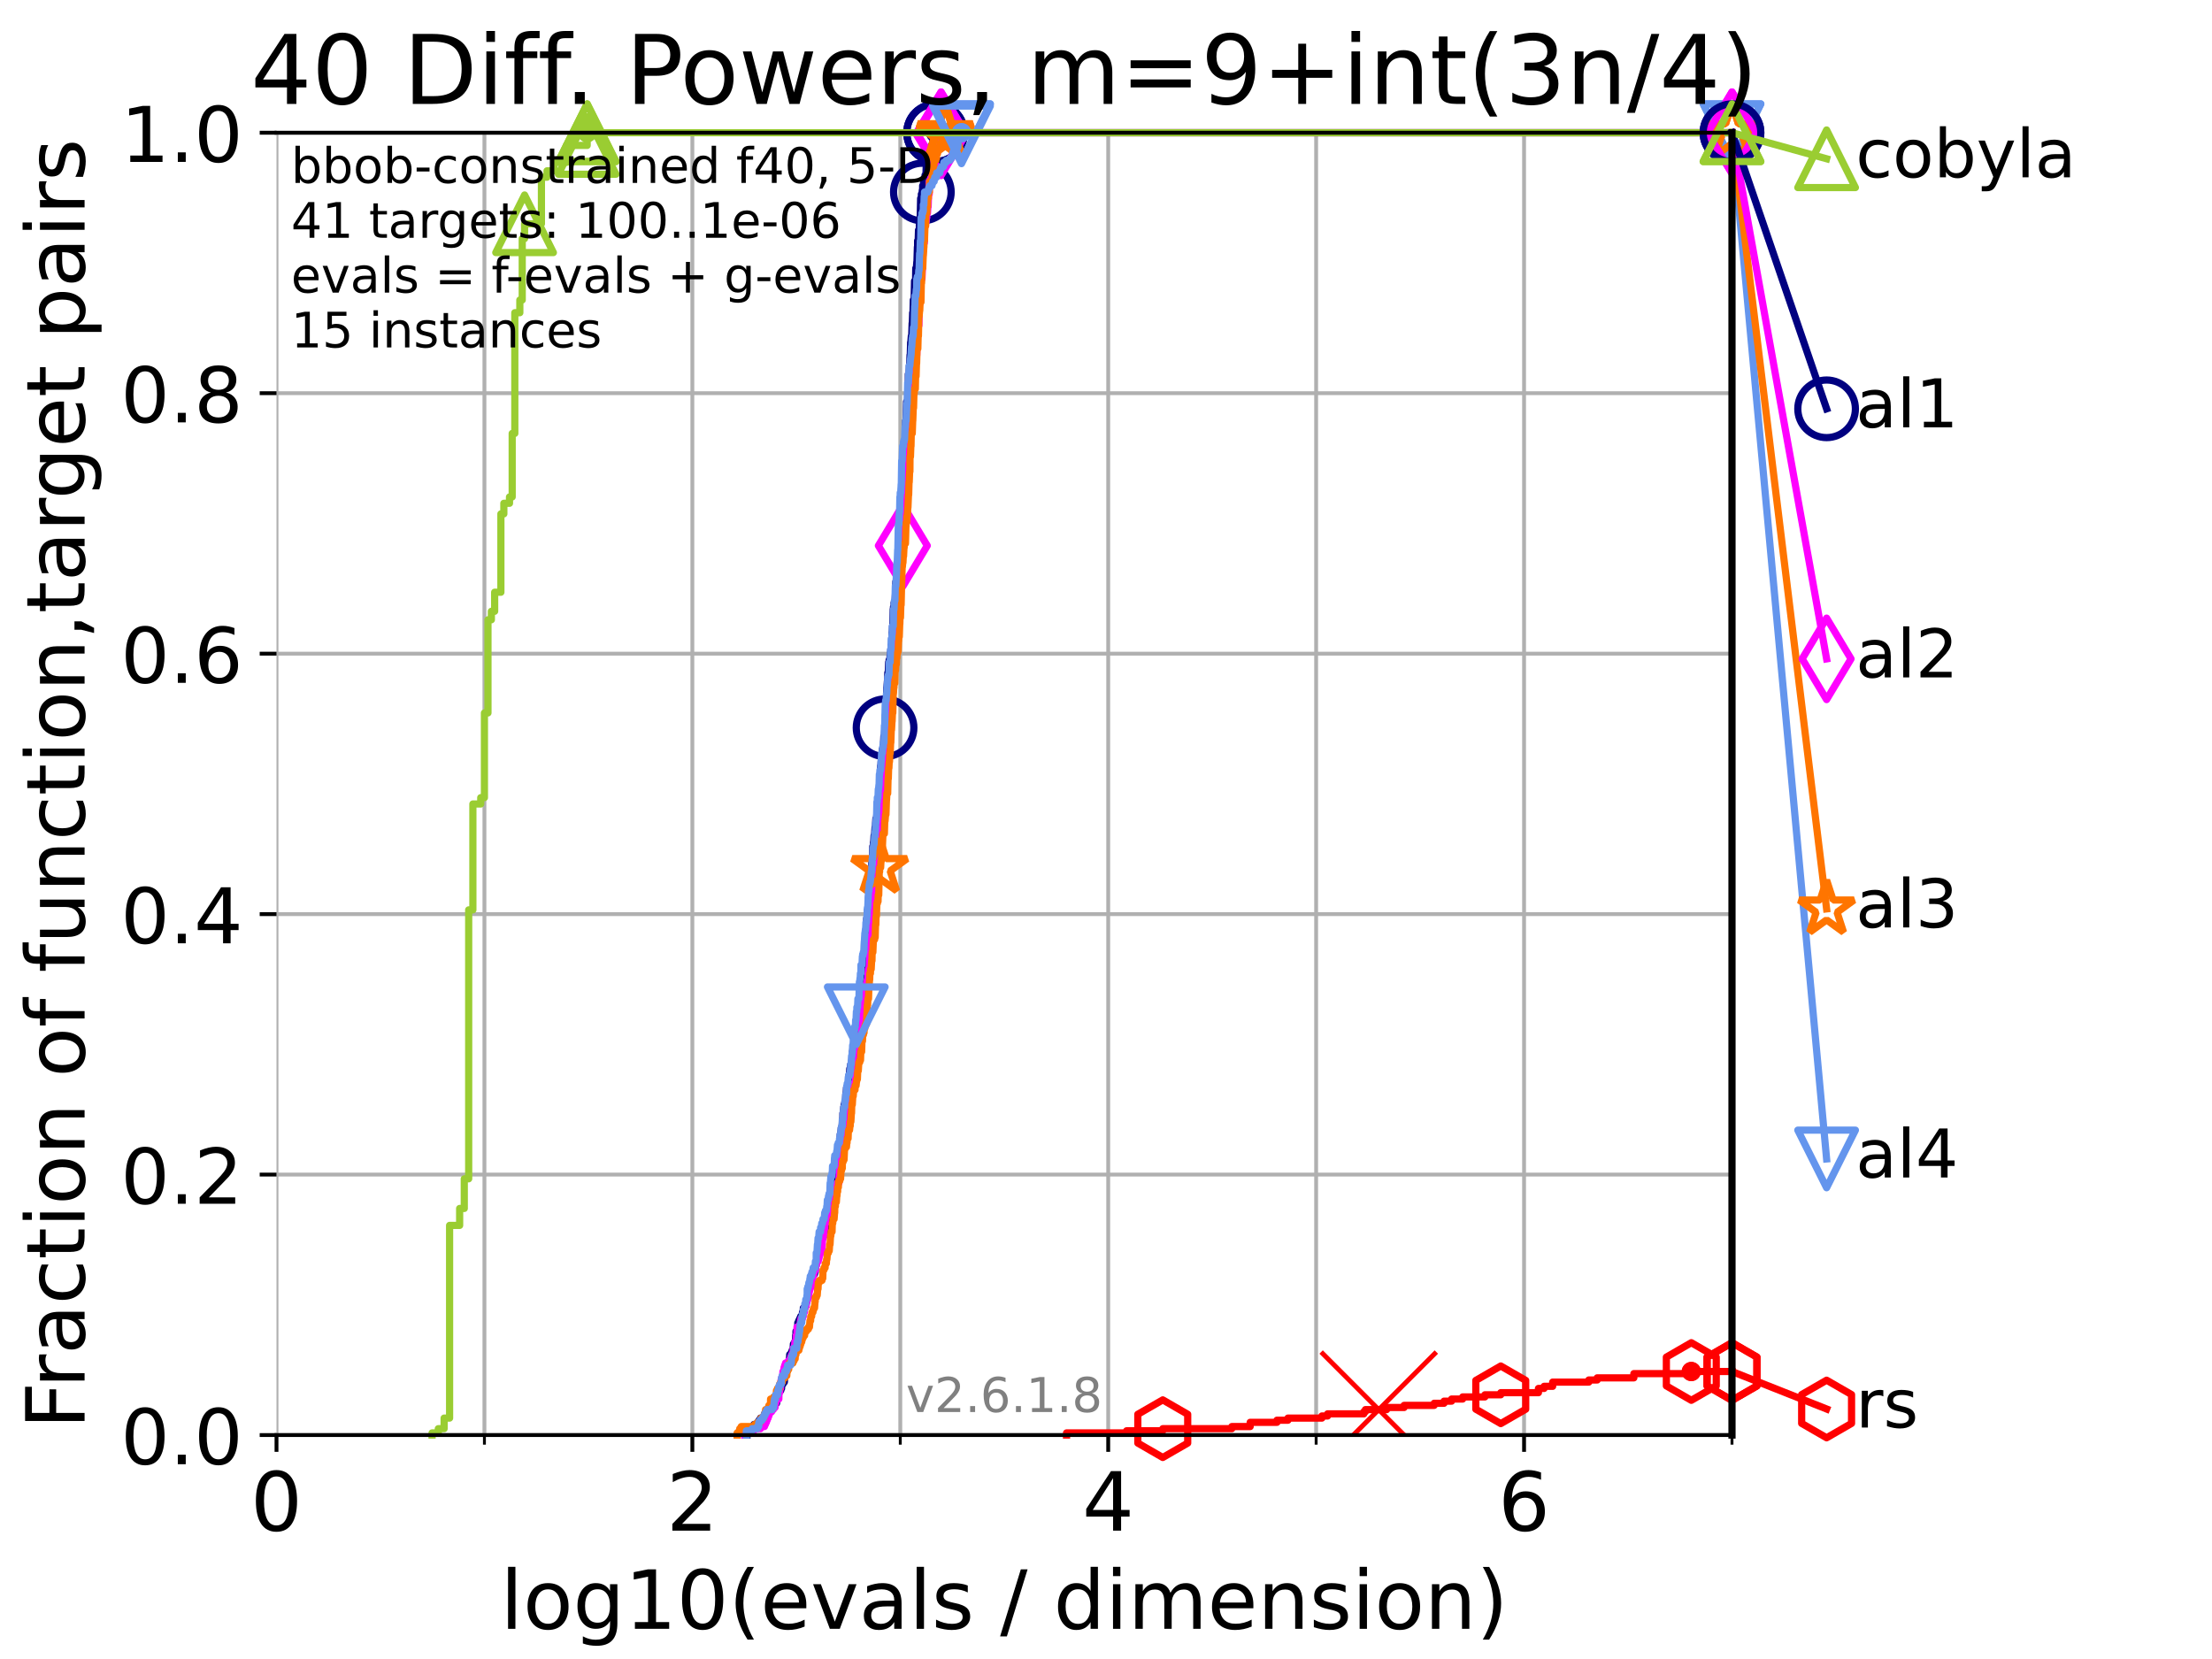 <?xml version="1.0" encoding="utf-8" standalone="no"?>
<!DOCTYPE svg PUBLIC "-//W3C//DTD SVG 1.1//EN"
  "http://www.w3.org/Graphics/SVG/1.1/DTD/svg11.dtd">
<!-- Created with matplotlib (https://matplotlib.org/) -->
<svg height="345.6pt" version="1.1" viewBox="0 0 460.8 345.6" width="460.8pt" xmlns="http://www.w3.org/2000/svg" xmlns:xlink="http://www.w3.org/1999/xlink">
 <defs>
  <style type="text/css">*{stroke-linecap:butt;stroke-linejoin:round;}</style>
 </defs>
 <g id="figure_1">
  <g id="patch_1">
   <path d="M 0 345.6 
L 460.8 345.6 
L 460.8 0 
L 0 0 
z
" style="fill:#ffffff;"/>
  </g>
  <g id="axes_1">
   <g id="patch_2">
    <path d="M 57.6 298.944 
L 360.806 298.944 
L 360.806 27.648 
L 57.6 27.648 
z
" style="fill:#ffffff;"/>
   </g>
   <g id="matplotlib.axis_1">
    <g id="xtick_1">
     <g id="line2d_1">
      <path clip-path="url(#p6ca4bec6ae)" d="M 57.6 298.944 
L 57.6 27.648 
" style="fill:none;stroke:#b0b0b0;stroke-linecap:square;stroke-width:0.8;"/>
     </g>
     <g id="line2d_2">
      <defs>
       <path d="M 0 0 
L 0 3.5 
" id="mddc0629961" style="stroke:#000000;stroke-width:0.8;"/>
      </defs>
      <g>
       <use style="stroke:#000000;stroke-width:0.8;" x="57.6" xlink:href="#mddc0629961" y="298.944"/>
      </g>
     </g>
     <g id="text_1">
      <!-- 0 -->
      <g transform="translate(52.192 318.861)scale(0.17 -0.17)">
       <defs>
        <path d="M 31.781 66.406 
Q 24.172 66.406 20.328 58.906 
Q 16.5 51.422 16.5 36.375 
Q 16.5 21.391 20.328 13.891 
Q 24.172 6.391 31.781 6.391 
Q 39.453 6.391 43.281 13.891 
Q 47.125 21.391 47.125 36.375 
Q 47.125 51.422 43.281 58.906 
Q 39.453 66.406 31.781 66.406 
z
M 31.781 74.219 
Q 44.047 74.219 50.516 64.516 
Q 56.984 54.828 56.984 36.375 
Q 56.984 17.969 50.516 8.266 
Q 44.047 -1.422 31.781 -1.422 
Q 19.531 -1.422 13.062 8.266 
Q 6.594 17.969 6.594 36.375 
Q 6.594 54.828 13.062 64.516 
Q 19.531 74.219 31.781 74.219 
z
" id="DejaVuSans-48"/>
       </defs>
       <use xlink:href="#DejaVuSans-48"/>
      </g>
     </g>
    </g>
    <g id="xtick_2">
     <g id="line2d_3">
      <path clip-path="url(#p6ca4bec6ae)" d="M 144.23 298.944 
L 144.23 27.648 
" style="fill:none;stroke:#b0b0b0;stroke-linecap:square;stroke-width:0.8;"/>
     </g>
     <g id="line2d_4">
      <g>
       <use style="stroke:#000000;stroke-width:0.8;" x="144.23" xlink:href="#mddc0629961" y="298.944"/>
      </g>
     </g>
     <g id="text_2">
      <!-- 2 -->
      <g transform="translate(138.822 318.861)scale(0.17 -0.17)">
       <defs>
        <path d="M 19.188 8.297 
L 53.609 8.297 
L 53.609 0 
L 7.328 0 
L 7.328 8.297 
Q 12.938 14.109 22.625 23.891 
Q 32.328 33.688 34.812 36.531 
Q 39.547 41.844 41.422 45.531 
Q 43.312 49.219 43.312 52.781 
Q 43.312 58.594 39.234 62.25 
Q 35.156 65.922 28.609 65.922 
Q 23.969 65.922 18.812 64.312 
Q 13.672 62.703 7.812 59.422 
L 7.812 69.391 
Q 13.766 71.781 18.938 73 
Q 24.125 74.219 28.422 74.219 
Q 39.75 74.219 46.484 68.547 
Q 53.219 62.891 53.219 53.422 
Q 53.219 48.922 51.531 44.891 
Q 49.859 40.875 45.406 35.406 
Q 44.188 33.984 37.641 27.219 
Q 31.109 20.453 19.188 8.297 
z
" id="DejaVuSans-50"/>
       </defs>
       <use xlink:href="#DejaVuSans-50"/>
      </g>
     </g>
    </g>
    <g id="xtick_3">
     <g id="line2d_5">
      <path clip-path="url(#p6ca4bec6ae)" d="M 230.861 298.944 
L 230.861 27.648 
" style="fill:none;stroke:#b0b0b0;stroke-linecap:square;stroke-width:0.8;"/>
     </g>
     <g id="line2d_6">
      <g>
       <use style="stroke:#000000;stroke-width:0.8;" x="230.861" xlink:href="#mddc0629961" y="298.944"/>
      </g>
     </g>
     <g id="text_3">
      <!-- 4 -->
      <g transform="translate(225.453 318.861)scale(0.17 -0.17)">
       <defs>
        <path d="M 37.797 64.312 
L 12.891 25.391 
L 37.797 25.391 
z
M 35.203 72.906 
L 47.609 72.906 
L 47.609 25.391 
L 58.016 25.391 
L 58.016 17.188 
L 47.609 17.188 
L 47.609 0 
L 37.797 0 
L 37.797 17.188 
L 4.891 17.188 
L 4.891 26.703 
z
" id="DejaVuSans-52"/>
       </defs>
       <use xlink:href="#DejaVuSans-52"/>
      </g>
     </g>
    </g>
    <g id="xtick_4">
     <g id="line2d_7">
      <path clip-path="url(#p6ca4bec6ae)" d="M 317.491 298.944 
L 317.491 27.648 
" style="fill:none;stroke:#b0b0b0;stroke-linecap:square;stroke-width:0.8;"/>
     </g>
     <g id="line2d_8">
      <g>
       <use style="stroke:#000000;stroke-width:0.8;" x="317.491" xlink:href="#mddc0629961" y="298.944"/>
      </g>
     </g>
     <g id="text_4">
      <!-- 6 -->
      <g transform="translate(312.083 318.861)scale(0.17 -0.17)">
       <defs>
        <path d="M 33.016 40.375 
Q 26.375 40.375 22.484 35.828 
Q 18.609 31.297 18.609 23.391 
Q 18.609 15.531 22.484 10.953 
Q 26.375 6.391 33.016 6.391 
Q 39.656 6.391 43.531 10.953 
Q 47.406 15.531 47.406 23.391 
Q 47.406 31.297 43.531 35.828 
Q 39.656 40.375 33.016 40.375 
z
M 52.594 71.297 
L 52.594 62.312 
Q 48.875 64.062 45.094 64.984 
Q 41.312 65.922 37.594 65.922 
Q 27.828 65.922 22.672 59.328 
Q 17.531 52.734 16.797 39.406 
Q 19.672 43.656 24.016 45.922 
Q 28.375 48.188 33.594 48.188 
Q 44.578 48.188 50.953 41.516 
Q 57.328 34.859 57.328 23.391 
Q 57.328 12.156 50.688 5.359 
Q 44.047 -1.422 33.016 -1.422 
Q 20.359 -1.422 13.672 8.266 
Q 6.984 17.969 6.984 36.375 
Q 6.984 53.656 15.188 63.938 
Q 23.391 74.219 37.203 74.219 
Q 40.922 74.219 44.703 73.484 
Q 48.484 72.75 52.594 71.297 
z
" id="DejaVuSans-54"/>
       </defs>
       <use xlink:href="#DejaVuSans-54"/>
      </g>
     </g>
    </g>
    <g id="xtick_5">
     <g id="line2d_9">
      <path clip-path="url(#p6ca4bec6ae)" d="M 100.915 298.944 
L 100.915 27.648 
" style="fill:none;stroke:#b0b0b0;stroke-linecap:square;stroke-width:0.8;"/>
     </g>
     <g id="line2d_10">
      <defs>
       <path d="M 0 0 
L 0 2 
" id="m56cf2ebde7" style="stroke:#000000;stroke-width:0.6;"/>
      </defs>
      <g>
       <use style="stroke:#000000;stroke-width:0.6;" x="100.915" xlink:href="#m56cf2ebde7" y="298.944"/>
      </g>
     </g>
    </g>
    <g id="xtick_6">
     <g id="line2d_11">
      <path clip-path="url(#p6ca4bec6ae)" d="M 187.546 298.944 
L 187.546 27.648 
" style="fill:none;stroke:#b0b0b0;stroke-linecap:square;stroke-width:0.8;"/>
     </g>
     <g id="line2d_12">
      <g>
       <use style="stroke:#000000;stroke-width:0.6;" x="187.546" xlink:href="#m56cf2ebde7" y="298.944"/>
      </g>
     </g>
    </g>
    <g id="xtick_7">
     <g id="line2d_13">
      <path clip-path="url(#p6ca4bec6ae)" d="M 274.176 298.944 
L 274.176 27.648 
" style="fill:none;stroke:#b0b0b0;stroke-linecap:square;stroke-width:0.8;"/>
     </g>
     <g id="line2d_14">
      <g>
       <use style="stroke:#000000;stroke-width:0.6;" x="274.176" xlink:href="#m56cf2ebde7" y="298.944"/>
      </g>
     </g>
    </g>
    <g id="xtick_8">
     <g id="line2d_15">
      <path clip-path="url(#p6ca4bec6ae)" d="M 360.806 298.944 
L 360.806 27.648 
" style="fill:none;stroke:#b0b0b0;stroke-linecap:square;stroke-width:0.8;"/>
     </g>
     <g id="line2d_16">
      <g>
       <use style="stroke:#000000;stroke-width:0.6;" x="360.806" xlink:href="#m56cf2ebde7" y="298.944"/>
      </g>
     </g>
    </g>
    <g id="text_5">
     <!-- log10(evals / dimension) -->
     <g transform="translate(104.239 339.314)scale(0.17 -0.17)">
      <defs>
       <path d="M 9.422 75.984 
L 18.406 75.984 
L 18.406 0 
L 9.422 0 
z
" id="DejaVuSans-108"/>
       <path d="M 30.609 48.391 
Q 23.391 48.391 19.188 42.75 
Q 14.984 37.109 14.984 27.297 
Q 14.984 17.484 19.156 11.844 
Q 23.344 6.203 30.609 6.203 
Q 37.797 6.203 41.984 11.859 
Q 46.188 17.531 46.188 27.297 
Q 46.188 37.016 41.984 42.703 
Q 37.797 48.391 30.609 48.391 
z
M 30.609 56 
Q 42.328 56 49.016 48.375 
Q 55.719 40.766 55.719 27.297 
Q 55.719 13.875 49.016 6.219 
Q 42.328 -1.422 30.609 -1.422 
Q 18.844 -1.422 12.172 6.219 
Q 5.516 13.875 5.516 27.297 
Q 5.516 40.766 12.172 48.375 
Q 18.844 56 30.609 56 
z
" id="DejaVuSans-111"/>
       <path d="M 45.406 27.984 
Q 45.406 37.75 41.375 43.109 
Q 37.359 48.484 30.078 48.484 
Q 22.859 48.484 18.828 43.109 
Q 14.797 37.75 14.797 27.984 
Q 14.797 18.266 18.828 12.891 
Q 22.859 7.516 30.078 7.516 
Q 37.359 7.516 41.375 12.891 
Q 45.406 18.266 45.406 27.984 
z
M 54.391 6.781 
Q 54.391 -7.172 48.188 -13.984 
Q 42 -20.797 29.203 -20.797 
Q 24.469 -20.797 20.266 -20.094 
Q 16.062 -19.391 12.109 -17.922 
L 12.109 -9.188 
Q 16.062 -11.328 19.922 -12.344 
Q 23.781 -13.375 27.781 -13.375 
Q 36.625 -13.375 41.016 -8.766 
Q 45.406 -4.156 45.406 5.172 
L 45.406 9.625 
Q 42.625 4.781 38.281 2.391 
Q 33.938 0 27.875 0 
Q 17.828 0 11.672 7.656 
Q 5.516 15.328 5.516 27.984 
Q 5.516 40.672 11.672 48.328 
Q 17.828 56 27.875 56 
Q 33.938 56 38.281 53.609 
Q 42.625 51.219 45.406 46.391 
L 45.406 54.688 
L 54.391 54.688 
z
" id="DejaVuSans-103"/>
       <path d="M 12.406 8.297 
L 28.516 8.297 
L 28.516 63.922 
L 10.984 60.406 
L 10.984 69.391 
L 28.422 72.906 
L 38.281 72.906 
L 38.281 8.297 
L 54.391 8.297 
L 54.391 0 
L 12.406 0 
z
" id="DejaVuSans-49"/>
       <path d="M 31 75.875 
Q 24.469 64.656 21.281 53.656 
Q 18.109 42.672 18.109 31.391 
Q 18.109 20.125 21.312 9.062 
Q 24.516 -2 31 -13.188 
L 23.188 -13.188 
Q 15.875 -1.703 12.234 9.375 
Q 8.594 20.453 8.594 31.391 
Q 8.594 42.281 12.203 53.312 
Q 15.828 64.359 23.188 75.875 
z
" id="DejaVuSans-40"/>
       <path d="M 56.203 29.594 
L 56.203 25.203 
L 14.891 25.203 
Q 15.484 15.922 20.484 11.062 
Q 25.484 6.203 34.422 6.203 
Q 39.594 6.203 44.453 7.469 
Q 49.312 8.734 54.109 11.281 
L 54.109 2.781 
Q 49.266 0.734 44.188 -0.344 
Q 39.109 -1.422 33.891 -1.422 
Q 20.797 -1.422 13.156 6.188 
Q 5.516 13.812 5.516 26.812 
Q 5.516 40.234 12.766 48.109 
Q 20.016 56 32.328 56 
Q 43.359 56 49.781 48.891 
Q 56.203 41.797 56.203 29.594 
z
M 47.219 32.234 
Q 47.125 39.594 43.094 43.984 
Q 39.062 48.391 32.422 48.391 
Q 24.906 48.391 20.391 44.141 
Q 15.875 39.891 15.188 32.172 
z
" id="DejaVuSans-101"/>
       <path d="M 2.984 54.688 
L 12.5 54.688 
L 29.594 8.797 
L 46.688 54.688 
L 56.203 54.688 
L 35.688 0 
L 23.484 0 
z
" id="DejaVuSans-118"/>
       <path d="M 34.281 27.484 
Q 23.391 27.484 19.188 25 
Q 14.984 22.516 14.984 16.5 
Q 14.984 11.719 18.141 8.906 
Q 21.297 6.109 26.703 6.109 
Q 34.188 6.109 38.703 11.406 
Q 43.219 16.703 43.219 25.484 
L 43.219 27.484 
z
M 52.203 31.203 
L 52.203 0 
L 43.219 0 
L 43.219 8.297 
Q 40.141 3.328 35.547 0.953 
Q 30.953 -1.422 24.312 -1.422 
Q 15.922 -1.422 10.953 3.297 
Q 6 8.016 6 15.922 
Q 6 25.141 12.172 29.828 
Q 18.359 34.516 30.609 34.516 
L 43.219 34.516 
L 43.219 35.406 
Q 43.219 41.609 39.141 45 
Q 35.062 48.391 27.688 48.391 
Q 23 48.391 18.547 47.266 
Q 14.109 46.141 10.016 43.891 
L 10.016 52.203 
Q 14.938 54.109 19.578 55.047 
Q 24.219 56 28.609 56 
Q 40.484 56 46.344 49.844 
Q 52.203 43.703 52.203 31.203 
z
" id="DejaVuSans-97"/>
       <path d="M 44.281 53.078 
L 44.281 44.578 
Q 40.484 46.531 36.375 47.5 
Q 32.281 48.484 27.875 48.484 
Q 21.188 48.484 17.844 46.438 
Q 14.5 44.391 14.5 40.281 
Q 14.5 37.156 16.891 35.375 
Q 19.281 33.594 26.516 31.984 
L 29.594 31.297 
Q 39.156 29.25 43.188 25.516 
Q 47.219 21.781 47.219 15.094 
Q 47.219 7.469 41.188 3.016 
Q 35.156 -1.422 24.609 -1.422 
Q 20.219 -1.422 15.453 -0.562 
Q 10.688 0.297 5.422 2 
L 5.422 11.281 
Q 10.406 8.688 15.234 7.391 
Q 20.062 6.109 24.812 6.109 
Q 31.156 6.109 34.562 8.281 
Q 37.984 10.453 37.984 14.406 
Q 37.984 18.062 35.516 20.016 
Q 33.062 21.969 24.703 23.781 
L 21.578 24.516 
Q 13.234 26.266 9.516 29.906 
Q 5.812 33.547 5.812 39.891 
Q 5.812 47.609 11.281 51.797 
Q 16.75 56 26.812 56 
Q 31.781 56 36.172 55.266 
Q 40.578 54.547 44.281 53.078 
z
" id="DejaVuSans-115"/>
       <path id="DejaVuSans-32"/>
       <path d="M 25.391 72.906 
L 33.688 72.906 
L 8.297 -9.281 
L 0 -9.281 
z
" id="DejaVuSans-47"/>
       <path d="M 45.406 46.391 
L 45.406 75.984 
L 54.391 75.984 
L 54.391 0 
L 45.406 0 
L 45.406 8.203 
Q 42.578 3.328 38.25 0.953 
Q 33.938 -1.422 27.875 -1.422 
Q 17.969 -1.422 11.734 6.484 
Q 5.516 14.406 5.516 27.297 
Q 5.516 40.188 11.734 48.094 
Q 17.969 56 27.875 56 
Q 33.938 56 38.25 53.625 
Q 42.578 51.266 45.406 46.391 
z
M 14.797 27.297 
Q 14.797 17.391 18.875 11.75 
Q 22.953 6.109 30.078 6.109 
Q 37.203 6.109 41.297 11.75 
Q 45.406 17.391 45.406 27.297 
Q 45.406 37.203 41.297 42.844 
Q 37.203 48.484 30.078 48.484 
Q 22.953 48.484 18.875 42.844 
Q 14.797 37.203 14.797 27.297 
z
" id="DejaVuSans-100"/>
       <path d="M 9.422 54.688 
L 18.406 54.688 
L 18.406 0 
L 9.422 0 
z
M 9.422 75.984 
L 18.406 75.984 
L 18.406 64.594 
L 9.422 64.594 
z
" id="DejaVuSans-105"/>
       <path d="M 52 44.188 
Q 55.375 50.25 60.062 53.125 
Q 64.75 56 71.094 56 
Q 79.641 56 84.281 50.016 
Q 88.922 44.047 88.922 33.016 
L 88.922 0 
L 79.891 0 
L 79.891 32.719 
Q 79.891 40.578 77.094 44.375 
Q 74.312 48.188 68.609 48.188 
Q 61.625 48.188 57.562 43.547 
Q 53.516 38.922 53.516 30.906 
L 53.516 0 
L 44.484 0 
L 44.484 32.719 
Q 44.484 40.625 41.703 44.406 
Q 38.922 48.188 33.109 48.188 
Q 26.219 48.188 22.156 43.531 
Q 18.109 38.875 18.109 30.906 
L 18.109 0 
L 9.078 0 
L 9.078 54.688 
L 18.109 54.688 
L 18.109 46.188 
Q 21.188 51.219 25.484 53.609 
Q 29.781 56 35.688 56 
Q 41.656 56 45.828 52.969 
Q 50 49.953 52 44.188 
z
" id="DejaVuSans-109"/>
       <path d="M 54.891 33.016 
L 54.891 0 
L 45.906 0 
L 45.906 32.719 
Q 45.906 40.484 42.875 44.328 
Q 39.844 48.188 33.797 48.188 
Q 26.516 48.188 22.312 43.547 
Q 18.109 38.922 18.109 30.906 
L 18.109 0 
L 9.078 0 
L 9.078 54.688 
L 18.109 54.688 
L 18.109 46.188 
Q 21.344 51.125 25.703 53.562 
Q 30.078 56 35.797 56 
Q 45.219 56 50.047 50.172 
Q 54.891 44.344 54.891 33.016 
z
" id="DejaVuSans-110"/>
       <path d="M 8.016 75.875 
L 15.828 75.875 
Q 23.141 64.359 26.781 53.312 
Q 30.422 42.281 30.422 31.391 
Q 30.422 20.453 26.781 9.375 
Q 23.141 -1.703 15.828 -13.188 
L 8.016 -13.188 
Q 14.5 -2 17.703 9.062 
Q 20.906 20.125 20.906 31.391 
Q 20.906 42.672 17.703 53.656 
Q 14.5 64.656 8.016 75.875 
z
" id="DejaVuSans-41"/>
      </defs>
      <use xlink:href="#DejaVuSans-108"/>
      <use x="27.783" xlink:href="#DejaVuSans-111"/>
      <use x="88.965" xlink:href="#DejaVuSans-103"/>
      <use x="152.441" xlink:href="#DejaVuSans-49"/>
      <use x="216.064" xlink:href="#DejaVuSans-48"/>
      <use x="279.688" xlink:href="#DejaVuSans-40"/>
      <use x="318.701" xlink:href="#DejaVuSans-101"/>
      <use x="380.225" xlink:href="#DejaVuSans-118"/>
      <use x="439.404" xlink:href="#DejaVuSans-97"/>
      <use x="500.684" xlink:href="#DejaVuSans-108"/>
      <use x="528.467" xlink:href="#DejaVuSans-115"/>
      <use x="580.566" xlink:href="#DejaVuSans-32"/>
      <use x="612.354" xlink:href="#DejaVuSans-47"/>
      <use x="646.045" xlink:href="#DejaVuSans-32"/>
      <use x="677.832" xlink:href="#DejaVuSans-100"/>
      <use x="741.309" xlink:href="#DejaVuSans-105"/>
      <use x="769.092" xlink:href="#DejaVuSans-109"/>
      <use x="866.504" xlink:href="#DejaVuSans-101"/>
      <use x="928.027" xlink:href="#DejaVuSans-110"/>
      <use x="991.406" xlink:href="#DejaVuSans-115"/>
      <use x="1043.506" xlink:href="#DejaVuSans-105"/>
      <use x="1071.289" xlink:href="#DejaVuSans-111"/>
      <use x="1132.471" xlink:href="#DejaVuSans-110"/>
      <use x="1195.85" xlink:href="#DejaVuSans-41"/>
     </g>
    </g>
   </g>
   <g id="matplotlib.axis_2">
    <g id="ytick_1">
     <g id="line2d_17">
      <path clip-path="url(#p6ca4bec6ae)" d="M 57.6 298.944 
L 360.806 298.944 
" style="fill:none;stroke:#b0b0b0;stroke-linecap:square;stroke-width:0.8;"/>
     </g>
     <g id="line2d_18">
      <defs>
       <path d="M 0 0 
L -3.5 0 
" id="m4eac81e6db" style="stroke:#000000;stroke-width:0.8;"/>
      </defs>
      <g>
       <use style="stroke:#000000;stroke-width:0.8;" x="57.6" xlink:href="#m4eac81e6db" y="298.944"/>
      </g>
     </g>
     <g id="text_6">
      <!-- 0.0 -->
      <g transform="translate(25.155 305.023)scale(0.16 -0.16)">
       <defs>
        <path d="M 10.688 12.406 
L 21 12.406 
L 21 0 
L 10.688 0 
z
" id="DejaVuSans-46"/>
       </defs>
       <use xlink:href="#DejaVuSans-48"/>
       <use x="63.623" xlink:href="#DejaVuSans-46"/>
       <use x="95.41" xlink:href="#DejaVuSans-48"/>
      </g>
     </g>
    </g>
    <g id="ytick_2">
     <g id="line2d_19">
      <path clip-path="url(#p6ca4bec6ae)" d="M 57.6 244.685 
L 360.806 244.685 
" style="fill:none;stroke:#b0b0b0;stroke-linecap:square;stroke-width:0.8;"/>
     </g>
     <g id="line2d_20">
      <g>
       <use style="stroke:#000000;stroke-width:0.8;" x="57.6" xlink:href="#m4eac81e6db" y="244.685"/>
      </g>
     </g>
     <g id="text_7">
      <!-- 0.2 -->
      <g transform="translate(25.155 250.764)scale(0.16 -0.16)">
       <use xlink:href="#DejaVuSans-48"/>
       <use x="63.623" xlink:href="#DejaVuSans-46"/>
       <use x="95.41" xlink:href="#DejaVuSans-50"/>
      </g>
     </g>
    </g>
    <g id="ytick_3">
     <g id="line2d_21">
      <path clip-path="url(#p6ca4bec6ae)" d="M 57.6 190.426 
L 360.806 190.426 
" style="fill:none;stroke:#b0b0b0;stroke-linecap:square;stroke-width:0.8;"/>
     </g>
     <g id="line2d_22">
      <g>
       <use style="stroke:#000000;stroke-width:0.8;" x="57.6" xlink:href="#m4eac81e6db" y="190.426"/>
      </g>
     </g>
     <g id="text_8">
      <!-- 0.4 -->
      <g transform="translate(25.155 196.504)scale(0.16 -0.16)">
       <use xlink:href="#DejaVuSans-48"/>
       <use x="63.623" xlink:href="#DejaVuSans-46"/>
       <use x="95.41" xlink:href="#DejaVuSans-52"/>
      </g>
     </g>
    </g>
    <g id="ytick_4">
     <g id="line2d_23">
      <path clip-path="url(#p6ca4bec6ae)" d="M 57.6 136.166 
L 360.806 136.166 
" style="fill:none;stroke:#b0b0b0;stroke-linecap:square;stroke-width:0.8;"/>
     </g>
     <g id="line2d_24">
      <g>
       <use style="stroke:#000000;stroke-width:0.8;" x="57.6" xlink:href="#m4eac81e6db" y="136.166"/>
      </g>
     </g>
     <g id="text_9">
      <!-- 0.6 -->
      <g transform="translate(25.155 142.245)scale(0.16 -0.16)">
       <use xlink:href="#DejaVuSans-48"/>
       <use x="63.623" xlink:href="#DejaVuSans-46"/>
       <use x="95.41" xlink:href="#DejaVuSans-54"/>
      </g>
     </g>
    </g>
    <g id="ytick_5">
     <g id="line2d_25">
      <path clip-path="url(#p6ca4bec6ae)" d="M 57.6 81.907 
L 360.806 81.907 
" style="fill:none;stroke:#b0b0b0;stroke-linecap:square;stroke-width:0.8;"/>
     </g>
     <g id="line2d_26">
      <g>
       <use style="stroke:#000000;stroke-width:0.8;" x="57.6" xlink:href="#m4eac81e6db" y="81.907"/>
      </g>
     </g>
     <g id="text_10">
      <!-- 0.8 -->
      <g transform="translate(25.155 87.986)scale(0.16 -0.16)">
       <defs>
        <path d="M 31.781 34.625 
Q 24.75 34.625 20.719 30.859 
Q 16.703 27.094 16.703 20.516 
Q 16.703 13.922 20.719 10.156 
Q 24.75 6.391 31.781 6.391 
Q 38.812 6.391 42.859 10.172 
Q 46.922 13.969 46.922 20.516 
Q 46.922 27.094 42.891 30.859 
Q 38.875 34.625 31.781 34.625 
z
M 21.922 38.812 
Q 15.578 40.375 12.031 44.719 
Q 8.5 49.078 8.5 55.328 
Q 8.5 64.062 14.719 69.141 
Q 20.953 74.219 31.781 74.219 
Q 42.672 74.219 48.875 69.141 
Q 55.078 64.062 55.078 55.328 
Q 55.078 49.078 51.531 44.719 
Q 48 40.375 41.703 38.812 
Q 48.828 37.156 52.797 32.312 
Q 56.781 27.484 56.781 20.516 
Q 56.781 9.906 50.312 4.234 
Q 43.844 -1.422 31.781 -1.422 
Q 19.734 -1.422 13.25 4.234 
Q 6.781 9.906 6.781 20.516 
Q 6.781 27.484 10.781 32.312 
Q 14.797 37.156 21.922 38.812 
z
M 18.312 54.391 
Q 18.312 48.734 21.844 45.562 
Q 25.391 42.391 31.781 42.391 
Q 38.141 42.391 41.719 45.562 
Q 45.312 48.734 45.312 54.391 
Q 45.312 60.062 41.719 63.234 
Q 38.141 66.406 31.781 66.406 
Q 25.391 66.406 21.844 63.234 
Q 18.312 60.062 18.312 54.391 
z
" id="DejaVuSans-56"/>
       </defs>
       <use xlink:href="#DejaVuSans-48"/>
       <use x="63.623" xlink:href="#DejaVuSans-46"/>
       <use x="95.41" xlink:href="#DejaVuSans-56"/>
      </g>
     </g>
    </g>
    <g id="ytick_6">
     <g id="line2d_27">
      <path clip-path="url(#p6ca4bec6ae)" d="M 57.6 27.648 
L 360.806 27.648 
" style="fill:none;stroke:#b0b0b0;stroke-linecap:square;stroke-width:0.8;"/>
     </g>
     <g id="line2d_28">
      <g>
       <use style="stroke:#000000;stroke-width:0.8;" x="57.6" xlink:href="#m4eac81e6db" y="27.648"/>
      </g>
     </g>
     <g id="text_11">
      <!-- 1.0 -->
      <g transform="translate(25.155 33.727)scale(0.16 -0.16)">
       <use xlink:href="#DejaVuSans-49"/>
       <use x="63.623" xlink:href="#DejaVuSans-46"/>
       <use x="95.41" xlink:href="#DejaVuSans-48"/>
      </g>
     </g>
    </g>
    <g id="text_12">
     <!-- Fraction of function,target pairs -->
     <g transform="translate(17.62 297.681)rotate(-90)scale(0.17 -0.17)">
      <defs>
       <path d="M 9.812 72.906 
L 51.703 72.906 
L 51.703 64.594 
L 19.672 64.594 
L 19.672 43.109 
L 48.578 43.109 
L 48.578 34.812 
L 19.672 34.812 
L 19.672 0 
L 9.812 0 
z
" id="DejaVuSans-70"/>
       <path d="M 41.109 46.297 
Q 39.594 47.172 37.812 47.578 
Q 36.031 48 33.891 48 
Q 26.266 48 22.188 43.047 
Q 18.109 38.094 18.109 28.812 
L 18.109 0 
L 9.078 0 
L 9.078 54.688 
L 18.109 54.688 
L 18.109 46.188 
Q 20.953 51.172 25.484 53.578 
Q 30.031 56 36.531 56 
Q 37.453 56 38.578 55.875 
Q 39.703 55.766 41.062 55.516 
z
" id="DejaVuSans-114"/>
       <path d="M 48.781 52.594 
L 48.781 44.188 
Q 44.969 46.297 41.141 47.344 
Q 37.312 48.391 33.406 48.391 
Q 24.656 48.391 19.812 42.844 
Q 14.984 37.312 14.984 27.297 
Q 14.984 17.281 19.812 11.734 
Q 24.656 6.203 33.406 6.203 
Q 37.312 6.203 41.141 7.25 
Q 44.969 8.297 48.781 10.406 
L 48.781 2.094 
Q 45.016 0.344 40.984 -0.531 
Q 36.969 -1.422 32.422 -1.422 
Q 20.062 -1.422 12.781 6.344 
Q 5.516 14.109 5.516 27.297 
Q 5.516 40.672 12.859 48.328 
Q 20.219 56 33.016 56 
Q 37.156 56 41.109 55.141 
Q 45.062 54.297 48.781 52.594 
z
" id="DejaVuSans-99"/>
       <path d="M 18.312 70.219 
L 18.312 54.688 
L 36.812 54.688 
L 36.812 47.703 
L 18.312 47.703 
L 18.312 18.016 
Q 18.312 11.328 20.141 9.422 
Q 21.969 7.516 27.594 7.516 
L 36.812 7.516 
L 36.812 0 
L 27.594 0 
Q 17.188 0 13.234 3.875 
Q 9.281 7.766 9.281 18.016 
L 9.281 47.703 
L 2.688 47.703 
L 2.688 54.688 
L 9.281 54.688 
L 9.281 70.219 
z
" id="DejaVuSans-116"/>
       <path d="M 37.109 75.984 
L 37.109 68.5 
L 28.516 68.5 
Q 23.688 68.5 21.797 66.547 
Q 19.922 64.594 19.922 59.516 
L 19.922 54.688 
L 34.719 54.688 
L 34.719 47.703 
L 19.922 47.703 
L 19.922 0 
L 10.891 0 
L 10.891 47.703 
L 2.297 47.703 
L 2.297 54.688 
L 10.891 54.688 
L 10.891 58.5 
Q 10.891 67.625 15.141 71.797 
Q 19.391 75.984 28.609 75.984 
z
" id="DejaVuSans-102"/>
       <path d="M 8.5 21.578 
L 8.5 54.688 
L 17.484 54.688 
L 17.484 21.922 
Q 17.484 14.156 20.5 10.266 
Q 23.531 6.391 29.594 6.391 
Q 36.859 6.391 41.078 11.031 
Q 45.312 15.672 45.312 23.688 
L 45.312 54.688 
L 54.297 54.688 
L 54.297 0 
L 45.312 0 
L 45.312 8.406 
Q 42.047 3.422 37.719 1 
Q 33.406 -1.422 27.688 -1.422 
Q 18.266 -1.422 13.375 4.438 
Q 8.5 10.297 8.5 21.578 
z
M 31.109 56 
z
" id="DejaVuSans-117"/>
       <path d="M 11.719 12.406 
L 22.016 12.406 
L 22.016 4 
L 14.016 -11.625 
L 7.719 -11.625 
L 11.719 4 
z
" id="DejaVuSans-44"/>
       <path d="M 18.109 8.203 
L 18.109 -20.797 
L 9.078 -20.797 
L 9.078 54.688 
L 18.109 54.688 
L 18.109 46.391 
Q 20.953 51.266 25.266 53.625 
Q 29.594 56 35.594 56 
Q 45.562 56 51.781 48.094 
Q 58.016 40.188 58.016 27.297 
Q 58.016 14.406 51.781 6.484 
Q 45.562 -1.422 35.594 -1.422 
Q 29.594 -1.422 25.266 0.953 
Q 20.953 3.328 18.109 8.203 
z
M 48.688 27.297 
Q 48.688 37.203 44.609 42.844 
Q 40.531 48.484 33.406 48.484 
Q 26.266 48.484 22.188 42.844 
Q 18.109 37.203 18.109 27.297 
Q 18.109 17.391 22.188 11.75 
Q 26.266 6.109 33.406 6.109 
Q 40.531 6.109 44.609 11.75 
Q 48.688 17.391 48.688 27.297 
z
" id="DejaVuSans-112"/>
      </defs>
      <use xlink:href="#DejaVuSans-70"/>
      <use x="50.27" xlink:href="#DejaVuSans-114"/>
      <use x="91.383" xlink:href="#DejaVuSans-97"/>
      <use x="152.662" xlink:href="#DejaVuSans-99"/>
      <use x="207.643" xlink:href="#DejaVuSans-116"/>
      <use x="246.852" xlink:href="#DejaVuSans-105"/>
      <use x="274.635" xlink:href="#DejaVuSans-111"/>
      <use x="335.816" xlink:href="#DejaVuSans-110"/>
      <use x="399.195" xlink:href="#DejaVuSans-32"/>
      <use x="430.982" xlink:href="#DejaVuSans-111"/>
      <use x="492.164" xlink:href="#DejaVuSans-102"/>
      <use x="527.369" xlink:href="#DejaVuSans-32"/>
      <use x="559.156" xlink:href="#DejaVuSans-102"/>
      <use x="594.361" xlink:href="#DejaVuSans-117"/>
      <use x="657.74" xlink:href="#DejaVuSans-110"/>
      <use x="721.119" xlink:href="#DejaVuSans-99"/>
      <use x="776.1" xlink:href="#DejaVuSans-116"/>
      <use x="815.309" xlink:href="#DejaVuSans-105"/>
      <use x="843.092" xlink:href="#DejaVuSans-111"/>
      <use x="904.273" xlink:href="#DejaVuSans-110"/>
      <use x="967.652" xlink:href="#DejaVuSans-44"/>
      <use x="999.439" xlink:href="#DejaVuSans-116"/>
      <use x="1038.648" xlink:href="#DejaVuSans-97"/>
      <use x="1099.928" xlink:href="#DejaVuSans-114"/>
      <use x="1139.291" xlink:href="#DejaVuSans-103"/>
      <use x="1202.768" xlink:href="#DejaVuSans-101"/>
      <use x="1264.291" xlink:href="#DejaVuSans-116"/>
      <use x="1303.5" xlink:href="#DejaVuSans-32"/>
      <use x="1335.287" xlink:href="#DejaVuSans-112"/>
      <use x="1398.764" xlink:href="#DejaVuSans-97"/>
      <use x="1460.043" xlink:href="#DejaVuSans-105"/>
      <use x="1487.826" xlink:href="#DejaVuSans-114"/>
      <use x="1528.939" xlink:href="#DejaVuSans-115"/>
     </g>
    </g>
   </g>
   <g id="line2d_29">
    <defs>
     <path d="M 0 1.5 
C 0.398 1.5 0.779 1.342 1.061 1.061 
C 1.342 0.779 1.5 0.398 1.5 0 
C 1.5 -0.398 1.342 -0.779 1.061 -1.061 
C 0.779 -1.342 0.398 -1.5 0 -1.5 
C -0.398 -1.5 -0.779 -1.342 -1.061 -1.061 
C -1.342 -0.779 -1.5 -0.398 -1.5 0 
C -1.5 0.398 -1.342 0.779 -1.061 1.061 
C -0.779 1.342 -0.398 1.5 0 1.5 
z
" id="m3d53e5e341" style="stroke:#000080;"/>
    </defs>
    <g>
     <use style="fill:#000080;stroke:#000080;" x="194.898" xlink:href="#m3d53e5e341" y="27.648"/>
     <use style="fill:#000080;stroke:#000080;" x="194.898" xlink:href="#m3d53e5e341" y="27.648"/>
    </g>
   </g>
   <g id="line2d_30">
    <path d="M 155.599 298.944 
L 155.599 298.503 
L 155.884 298.503 
L 155.925 297.621 
L 156.87 297.621 
L 156.87 297.179 
L 157.062 297.179 
L 157.062 296.738 
L 157.807 296.738 
L 157.807 296.297 
L 158.134 296.297 
L 158.134 295.856 
L 158.419 295.856 
L 158.419 295.415 
L 159.148 295.415 
L 159.25 294.533 
L 159.915 294.533 
L 159.915 293.65 
L 160.526 293.65 
L 160.526 293.209 
L 160.902 293.209 
L 160.902 292.768 
L 161.026 292.768 
L 161.026 292.327 
L 161.781 292.327 
L 161.869 291.004 
L 162.074 291.004 
L 162.133 289.68 
L 162.648 289.68 
L 162.648 289.239 
L 162.817 289.239 
L 162.817 288.357 
L 163.095 288.357 
L 163.095 287.916 
L 163.397 287.916 
L 163.505 286.592 
L 163.532 286.592 
L 163.559 285.71 
L 163.746 285.71 
L 163.773 284.828 
L 163.879 284.828 
L 163.879 284.387 
L 164.09 284.387 
L 164.09 283.946 
L 164.376 283.946 
L 164.479 282.622 
L 164.504 282.622 
L 164.504 282.181 
L 164.834 282.181 
L 164.834 281.74 
L 165.01 281.74 
L 165.01 281.299 
L 165.208 281.299 
L 165.282 279.975 
L 165.55 279.975 
L 165.55 279.534 
L 165.695 279.534 
L 165.743 278.211 
L 165.815 278.211 
L 165.815 277.329 
L 166.076 277.329 
L 166.17 276.446 
L 166.193 276.446 
L 166.193 275.564 
L 166.38 275.564 
L 166.38 275.123 
L 166.587 275.123 
L 166.587 274.682 
L 166.792 274.682 
L 166.792 274.241 
L 167.107 274.241 
L 167.174 273.358 
L 167.307 273.358 
L 167.351 272.476 
L 167.7 272.476 
L 167.7 272.035 
L 167.915 272.035 
L 168.021 271.153 
L 168.106 271.153 
L 168.211 270.27 
L 168.253 270.27 
L 168.253 269.829 
L 168.441 269.829 
L 168.545 268.065 
L 168.669 268.065 
L 168.669 267.624 
L 168.852 267.624 
L 168.933 266.3 
L 169.014 266.3 
L 169.115 265.418 
L 169.687 265.418 
L 169.687 264.977 
L 169.823 264.977 
L 169.9 263.653 
L 170.015 263.653 
L 170.053 262.771 
L 170.167 262.771 
L 170.167 262.33 
L 170.299 262.33 
L 170.299 261.889 
L 170.561 261.889 
L 170.58 261.007 
L 170.782 261.007 
L 170.837 259.683 
L 170.983 259.683 
L 170.983 259.242 
L 171.146 259.242 
L 171.253 257.919 
L 171.431 257.919 
L 171.431 257.478 
L 171.625 257.478 
L 171.625 256.595 
L 171.835 256.595 
L 171.887 255.713 
L 172.059 255.713 
L 172.076 254.831 
L 172.23 254.831 
L 172.23 254.39 
L 172.432 254.39 
L 172.466 253.507 
L 172.549 253.507 
L 172.649 252.625 
L 172.666 252.625 
L 172.683 251.302 
L 172.881 251.302 
L 172.962 250.42 
L 172.995 250.42 
L 173.044 249.537 
L 173.174 249.537 
L 173.174 249.096 
L 173.334 249.096 
L 173.334 248.214 
L 173.494 248.214 
L 173.557 246.89 
L 173.652 246.89 
L 173.652 246.449 
L 173.856 246.449 
L 173.856 246.008 
L 174.026 246.008 
L 174.026 245.567 
L 174.149 245.567 
L 174.195 242.92 
L 174.287 242.92 
L 174.378 242.038 
L 174.454 242.038 
L 174.484 241.156 
L 174.604 241.156 
L 174.634 238.95 
L 174.738 238.95 
L 174.738 238.509 
L 174.96 238.509 
L 175.048 236.303 
L 175.164 236.303 
L 175.251 234.98 
L 175.41 234.98 
L 175.496 233.215 
L 175.581 233.215 
L 175.595 231.892 
L 175.695 231.892 
L 175.779 230.569 
L 175.849 230.569 
L 175.849 230.127 
L 175.975 230.127 
L 175.975 229.686 
L 176.114 229.686 
L 176.196 227.922 
L 176.279 227.922 
L 176.347 226.598 
L 176.658 226.598 
L 176.699 225.716 
L 176.819 225.716 
L 176.885 223.952 
L 176.938 223.952 
L 177.031 222.628 
L 177.122 222.628 
L 177.214 221.746 
L 177.357 221.746 
L 177.447 220.864 
L 177.473 220.864 
L 177.575 219.099 
L 177.614 219.099 
L 177.715 218.217 
L 177.741 218.217 
L 177.842 217.335 
L 177.854 217.335 
L 177.942 216.452 
L 177.98 216.452 
L 178.067 215.129 
L 178.13 215.129 
L 178.13 214.688 
L 178.266 214.688 
L 178.352 213.364 
L 178.413 213.364 
L 178.498 212.041 
L 178.608 212.041 
L 178.692 209.835 
L 178.74 209.835 
L 178.824 208.953 
L 179.003 208.953 
L 179.109 207.63 
L 179.262 207.63 
L 179.332 205.865 
L 179.378 205.865 
L 179.482 204.542 
L 179.517 204.542 
L 179.609 203.66 
L 179.632 203.66 
L 179.678 201.013 
L 179.746 201.013 
L 179.826 199.689 
L 179.939 199.689 
L 180.006 198.366 
L 180.074 198.366 
L 180.085 196.601 
L 180.185 196.601 
L 180.285 194.837 
L 180.351 194.837 
L 180.461 193.072 
L 180.505 193.072 
L 180.549 191.308 
L 180.625 191.308 
L 180.734 189.543 
L 180.874 189.543 
L 180.959 186.897 
L 181.066 186.897 
L 181.172 185.132 
L 181.203 185.132 
L 181.308 183.809 
L 181.319 183.809 
L 181.392 182.044 
L 181.444 182.044 
L 181.517 180.721 
L 181.579 180.721 
L 181.589 178.956 
L 181.723 178.956 
L 181.825 176.309 
L 181.897 176.309 
L 181.978 175.427 
L 182.008 175.427 
L 182.079 174.104 
L 182.179 174.104 
L 182.289 172.339 
L 182.358 172.339 
L 182.457 170.575 
L 182.595 170.575 
L 182.702 169.251 
L 182.789 169.251 
L 182.789 168.81 
L 182.982 168.81 
L 183.021 166.163 
L 183.135 166.163 
L 183.173 164.399 
L 183.258 164.399 
L 183.343 161.752 
L 183.371 161.752 
L 183.456 159.546 
L 183.512 159.546 
L 183.614 157.782 
L 183.633 157.782 
L 183.716 156.9 
L 183.753 156.9 
L 183.835 156.017 
L 183.927 156.017 
L 184.018 155.135 
L 184.045 155.135 
L 184.126 153.371 
L 184.234 153.371 
L 184.324 152.047 
L 184.377 152.047 
L 184.448 148.959 
L 184.519 148.959 
L 184.616 145.871 
L 184.651 145.871 
L 184.739 143.225 
L 184.765 143.225 
L 184.861 141.901 
L 184.896 141.901 
L 184.947 140.137 
L 185.042 140.137 
L 185.128 137.931 
L 185.222 137.931 
L 185.222 137.49 
L 185.358 137.49 
L 185.417 136.608 
L 185.484 136.608 
L 185.576 135.284 
L 185.626 135.284 
L 185.626 134.402 
L 185.743 134.402 
L 185.842 131.755 
L 185.875 131.755 
L 185.94 130.432 
L 185.997 130.432 
L 186.079 126.903 
L 186.128 126.903 
L 186.128 126.462 
L 186.257 126.462 
L 186.257 125.579 
L 186.442 125.579 
L 186.537 123.815 
L 186.553 123.815 
L 186.624 121.168 
L 186.727 121.168 
L 186.836 119.845 
L 186.875 119.845 
L 186.961 118.962 
L 187.023 118.962 
L 187.123 115.874 
L 187.139 115.874 
L 187.238 110.581 
L 187.254 110.581 
L 187.36 108.375 
L 187.474 108.375 
L 187.534 107.052 
L 187.594 107.052 
L 187.617 103.964 
L 187.707 103.964 
L 187.811 101.758 
L 187.833 101.758 
L 187.922 98.229 
L 187.966 98.229 
L 188.039 96.906 
L 188.083 96.906 
L 188.185 96.023 
L 188.215 96.023 
L 188.244 95.141 
L 188.374 95.141 
L 188.402 93.377 
L 188.539 93.377 
L 188.645 89.848 
L 188.652 89.848 
L 188.674 87.642 
L 188.773 87.642 
L 188.857 83.672 
L 189.073 83.672 
L 189.17 79.702 
L 189.225 79.702 
L 189.225 77.937 
L 189.376 77.937 
L 189.451 76.172 
L 189.505 76.172 
L 189.58 73.967 
L 189.627 73.967 
L 189.701 71.32 
L 189.741 71.32 
L 189.848 69.997 
L 189.934 69.997 
L 190.014 67.35 
L 190.06 67.35 
L 190.126 65.144 
L 190.198 65.144 
L 190.256 62.497 
L 190.431 62.497 
L 190.515 58.527 
L 190.732 58.527 
L 190.77 55.88 
L 190.891 55.88 
L 190.991 54.557 
L 191.016 54.557 
L 191.11 51.469 
L 191.153 51.469 
L 191.153 50.146 
L 191.277 50.146 
L 191.339 47.94 
L 191.516 47.94 
L 191.516 45.734 
L 191.686 45.734 
L 191.788 41.323 
L 191.932 41.323 
L 191.938 40.441 
L 192.051 40.441 
L 192.145 39.559 
L 192.204 39.559 
L 192.204 38.676 
L 192.356 38.676 
L 192.426 37.353 
L 192.691 37.353 
L 192.708 36.471 
L 192.896 36.471 
L 192.953 34.265 
L 193.06 34.265 
L 193.06 33.383 
L 193.437 33.383 
L 193.437 31.618 
L 193.937 31.618 
L 194.006 30.295 
L 194.303 30.295 
L 194.345 28.089 
L 194.898 28.089 
L 194.898 27.648 
L 360.806 27.648 
L 360.806 27.648 
" style="fill:none;stroke:#000080;stroke-linecap:square;stroke-width:1.5;"/>
   </g>
   <g id="line2d_31">
    <defs>
     <path d="M 0 6 
C 1.591 6 3.117 5.368 4.243 4.243 
C 5.368 3.117 6 1.591 6 0 
C 6 -1.591 5.368 -3.117 4.243 -4.243 
C 3.117 -5.368 1.591 -6 0 -6 
C -1.591 -6 -3.117 -5.368 -4.243 -4.243 
C -5.368 -3.117 -6 -1.591 -6 0 
C -6 1.591 -5.368 3.117 -4.243 4.243 
C -3.117 5.368 -1.591 6 0 6 
z
" id="m1761e6dcd1" style="stroke:#000080;stroke-width:1.5;"/>
    </defs>
    <g>
     <use style="fill-opacity:0;stroke:#000080;stroke-width:1.5;" x="184.377" xlink:href="#m1761e6dcd1" y="151.606"/>
     <use style="fill-opacity:0;stroke:#000080;stroke-width:1.5;" x="192.145" xlink:href="#m1761e6dcd1" y="40"/>
     <use style="fill-opacity:0;stroke:#000080;stroke-width:1.5;" x="194.898" xlink:href="#m1761e6dcd1" y="27.648"/>
     <use style="fill-opacity:0;stroke:#000080;stroke-width:1.5;" x="194.898" xlink:href="#m1761e6dcd1" y="27.648"/>
     <use style="fill-opacity:0;stroke:#000080;stroke-width:1.5;" x="360.806" xlink:href="#m1761e6dcd1" y="27.648"/>
    </g>
   </g>
   <g id="line2d_32">
    <path style="fill:none;stroke:#000080;stroke-linecap:square;stroke-width:1.5;"/>
    <g/>
   </g>
   <g id="line2d_33">
    <defs>
     <path d="M 0 1.5 
C 0.398 1.5 0.779 1.342 1.061 1.061 
C 1.342 0.779 1.5 0.398 1.5 0 
C 1.5 -0.398 1.342 -0.779 1.061 -1.061 
C 0.779 -1.342 0.398 -1.5 0 -1.5 
C -0.398 -1.5 -0.779 -1.342 -1.061 -1.061 
C -1.342 -0.779 -1.5 -0.398 -1.5 0 
C -1.5 0.398 -1.342 0.779 -1.061 1.061 
C -0.779 1.342 -0.398 1.5 0 1.5 
z
" id="m5b5afd5256" style="stroke:#ff00ff;"/>
    </defs>
    <g>
     <use style="fill:#ff00ff;stroke:#ff00ff;" x="196.043" xlink:href="#m5b5afd5256" y="27.648"/>
     <use style="fill:#ff00ff;stroke:#ff00ff;" x="196.043" xlink:href="#m5b5afd5256" y="27.648"/>
    </g>
   </g>
   <g id="line2d_34">
    <path d="M 155.141 298.944 
L 155.141 298.062 
L 157.023 298.062 
L 157.023 297.621 
L 158.419 297.621 
L 158.419 297.179 
L 159.25 297.179 
L 159.25 296.738 
L 159.452 296.738 
L 159.452 296.297 
L 159.652 296.297 
L 159.652 295.856 
L 159.817 295.856 
L 159.817 295.415 
L 160.013 295.415 
L 160.013 294.974 
L 160.175 294.974 
L 160.175 294.533 
L 160.335 294.533 
L 160.335 294.092 
L 160.746 294.092 
L 160.746 293.65 
L 161.087 293.65 
L 161.087 293.209 
L 161.452 293.209 
L 161.542 292.327 
L 161.602 292.327 
L 161.602 291.886 
L 161.721 291.886 
L 161.721 291.445 
L 162.248 291.445 
L 162.277 290.121 
L 162.421 290.121 
L 162.449 289.239 
L 162.592 289.239 
L 162.592 288.357 
L 162.705 288.357 
L 162.705 287.475 
L 162.817 287.475 
L 162.817 287.033 
L 163.04 287.033 
L 163.095 285.71 
L 163.26 285.71 
L 163.342 284.828 
L 163.478 284.828 
L 163.478 284.387 
L 163.639 284.387 
L 163.639 283.946 
L 164.22 283.946 
L 164.22 283.504 
L 164.581 283.504 
L 164.581 283.063 
L 164.733 283.063 
L 164.733 282.622 
L 164.91 282.622 
L 164.91 282.181 
L 165.109 282.181 
L 165.109 281.74 
L 165.233 281.74 
L 165.233 280.858 
L 165.453 280.858 
L 165.55 279.975 
L 165.574 279.975 
L 165.574 279.534 
L 165.791 279.534 
L 165.863 278.211 
L 166.005 278.211 
L 166.029 276.446 
L 166.564 276.446 
L 166.564 276.005 
L 166.701 276.005 
L 166.77 275.123 
L 166.86 275.123 
L 166.86 274.682 
L 167.152 274.682 
L 167.152 274.241 
L 167.329 274.241 
L 167.351 273.358 
L 167.57 273.358 
L 167.613 272.476 
L 167.7 272.476 
L 167.7 272.035 
L 167.915 272.035 
L 167.979 271.153 
L 168.106 271.153 
L 168.106 270.712 
L 168.274 270.712 
L 168.274 270.27 
L 168.462 270.27 
L 168.566 268.947 
L 168.648 268.947 
L 168.648 268.506 
L 168.791 268.506 
L 168.791 268.065 
L 169.055 268.065 
L 169.095 267.183 
L 169.175 267.183 
L 169.175 266.741 
L 169.294 266.741 
L 169.314 265.859 
L 169.472 265.859 
L 169.511 264.977 
L 169.668 264.977 
L 169.668 264.536 
L 169.881 264.536 
L 169.919 263.653 
L 170.034 263.653 
L 170.034 262.771 
L 170.449 262.771 
L 170.449 262.33 
L 170.58 262.33 
L 170.672 261.448 
L 170.819 261.448 
L 170.929 260.566 
L 171.182 260.566 
L 171.289 259.242 
L 171.307 259.242 
L 171.343 257.919 
L 171.485 257.919 
L 171.485 257.478 
L 171.625 257.478 
L 171.73 256.154 
L 171.765 256.154 
L 171.852 254.831 
L 172.025 254.831 
L 172.093 253.507 
L 172.213 253.507 
L 172.213 253.066 
L 172.382 253.066 
L 172.382 252.625 
L 172.616 252.625 
L 172.616 252.184 
L 172.749 252.184 
L 172.749 251.743 
L 173.125 251.743 
L 173.125 250.861 
L 173.35 250.861 
L 173.35 250.42 
L 173.636 250.42 
L 173.636 249.978 
L 173.762 249.978 
L 173.762 249.537 
L 173.902 249.537 
L 174.011 248.655 
L 174.042 248.655 
L 174.042 248.214 
L 174.195 248.214 
L 174.211 247.332 
L 174.333 247.332 
L 174.393 246.449 
L 174.768 246.449 
L 174.857 243.361 
L 175.048 243.361 
L 175.092 242.038 
L 175.208 242.038 
L 175.208 241.156 
L 175.324 241.156 
L 175.367 240.273 
L 175.496 240.273 
L 175.496 239.832 
L 175.638 239.832 
L 175.737 238.509 
L 175.793 238.509 
L 175.863 237.627 
L 175.919 237.627 
L 175.919 237.186 
L 176.045 237.186 
L 176.1 236.303 
L 176.169 236.303 
L 176.265 235.421 
L 176.306 235.421 
L 176.347 234.539 
L 176.456 234.539 
L 176.456 234.098 
L 176.618 234.098 
L 176.712 231.892 
L 176.752 231.892 
L 176.819 229.686 
L 177.136 229.686 
L 177.227 228.363 
L 177.344 228.363 
L 177.395 227.04 
L 177.511 227.04 
L 177.601 226.157 
L 177.829 226.157 
L 177.829 225.716 
L 178.216 225.716 
L 178.266 223.51 
L 178.388 223.51 
L 178.401 222.187 
L 178.559 222.187 
L 178.595 221.305 
L 178.716 221.305 
L 178.74 219.981 
L 178.884 219.981 
L 178.979 218.658 
L 179.003 218.658 
L 179.097 216.452 
L 179.121 216.452 
L 179.191 215.57 
L 179.425 215.57 
L 179.448 214.247 
L 179.609 214.247 
L 179.666 211.6 
L 179.746 211.6 
L 179.848 208.953 
L 180.006 208.953 
L 180.096 207.189 
L 180.208 207.189 
L 180.208 206.747 
L 180.362 206.747 
L 180.439 204.983 
L 180.603 204.983 
L 180.669 204.101 
L 180.788 204.101 
L 180.895 201.895 
L 181.066 201.895 
L 181.161 198.807 
L 181.193 198.807 
L 181.277 197.484 
L 181.361 197.484 
L 181.465 195.278 
L 181.506 195.278 
L 181.506 194.837 
L 181.641 194.837 
L 181.703 192.631 
L 181.754 192.631 
L 181.825 190.867 
L 181.907 190.867 
L 181.988 188.661 
L 182.018 188.661 
L 182.129 186.897 
L 182.139 186.897 
L 182.179 186.014 
L 182.348 186.014 
L 182.418 184.25 
L 182.506 184.25 
L 182.565 182.926 
L 182.663 182.926 
L 182.76 181.162 
L 182.934 181.162 
L 182.934 180.721 
L 183.078 180.721 
L 183.183 178.074 
L 183.192 178.074 
L 183.287 177.192 
L 183.324 177.192 
L 183.418 176.309 
L 183.446 176.309 
L 183.54 174.986 
L 183.596 174.986 
L 183.596 174.545 
L 183.716 174.545 
L 183.808 172.339 
L 183.845 172.339 
L 183.954 170.134 
L 183.972 170.134 
L 184.045 167.046 
L 184.108 167.046 
L 184.108 165.722 
L 184.225 165.722 
L 184.315 164.399 
L 184.36 164.399 
L 184.457 160.87 
L 184.475 160.87 
L 184.537 159.988 
L 184.599 159.988 
L 184.678 158.664 
L 184.73 158.664 
L 184.835 155.576 
L 184.878 155.576 
L 184.947 153.812 
L 185.171 153.812 
L 185.239 150.724 
L 185.349 150.724 
L 185.408 148.518 
L 185.467 148.518 
L 185.559 145.871 
L 185.684 145.871 
L 185.709 144.989 
L 185.842 144.989 
L 185.891 144.107 
L 186.03 144.107 
L 186.128 143.225 
L 186.144 143.225 
L 186.217 140.578 
L 186.281 140.578 
L 186.362 137.049 
L 186.394 137.049 
L 186.481 135.725 
L 186.513 135.725 
L 186.624 133.078 
L 186.664 133.078 
L 186.774 130.432 
L 186.789 130.432 
L 186.899 129.549 
L 186.907 129.549 
L 187.007 127.785 
L 187.031 127.785 
L 187.123 125.579 
L 187.185 125.579 
L 187.192 124.697 
L 187.338 124.697 
L 187.444 121.168 
L 187.489 121.168 
L 187.594 118.962 
L 187.602 118.962 
L 187.699 117.198 
L 187.803 117.198 
L 187.818 116.315 
L 187.951 116.315 
L 188.01 113.669 
L 188.076 113.669 
L 188.178 111.022 
L 188.215 111.022 
L 188.215 110.581 
L 188.424 110.581 
L 188.524 107.934 
L 188.581 107.934 
L 188.631 104.405 
L 188.702 104.405 
L 188.744 101.758 
L 188.871 101.758 
L 188.955 99.994 
L 188.983 99.994 
L 189.087 96.465 
L 189.129 96.465 
L 189.163 94.259 
L 189.253 94.259 
L 189.321 93.377 
L 189.369 93.377 
L 189.458 90.73 
L 189.546 90.73 
L 189.546 90.289 
L 189.681 90.289 
L 189.768 87.201 
L 189.808 87.201 
L 189.908 84.113 
L 189.941 84.113 
L 189.987 83.231 
L 190.053 83.231 
L 190.132 81.907 
L 190.23 81.907 
L 190.341 77.937 
L 190.412 77.937 
L 190.451 76.614 
L 190.534 76.614 
L 190.643 75.731 
L 190.65 75.731 
L 190.65 74.849 
L 190.853 74.849 
L 190.853 73.967 
L 190.978 73.967 
L 191.041 70.879 
L 191.103 70.879 
L 191.141 69.556 
L 191.252 69.556 
L 191.296 67.791 
L 191.425 67.791 
L 191.486 63.38 
L 191.571 63.38 
L 191.644 59.409 
L 191.692 59.409 
L 191.692 58.527 
L 191.854 58.527 
L 191.854 58.086 
L 192.063 58.086 
L 192.169 55.439 
L 192.181 55.439 
L 192.274 52.351 
L 192.304 52.351 
L 192.397 50.587 
L 192.559 50.587 
L 192.617 47.058 
L 192.788 47.058 
L 192.868 46.176 
L 192.953 46.176 
L 192.975 45.293 
L 193.076 45.293 
L 193.104 44.411 
L 193.211 44.411 
L 193.283 43.088 
L 193.349 43.088 
L 193.432 40.441 
L 193.574 40.441 
L 193.574 37.794 
L 193.781 37.794 
L 193.781 37.353 
L 193.921 37.353 
L 193.921 36.912 
L 194.113 36.912 
L 194.113 36.471 
L 194.245 36.471 
L 194.35 34.706 
L 194.449 34.706 
L 194.528 33.383 
L 194.708 33.383 
L 194.78 31.177 
L 195.155 31.177 
L 195.206 30.295 
L 195.444 30.295 
L 195.533 28.971 
L 195.587 28.971 
L 195.587 28.089 
L 196.043 28.089 
L 196.043 27.648 
L 360.806 27.648 
L 360.806 27.648 
" style="fill:none;stroke:#ff00ff;stroke-linecap:square;stroke-width:1.5;"/>
   </g>
   <g id="line2d_35">
    <defs>
     <path d="M -0 8.485 
L 5.091 0 
L 0 -8.485 
L -5.091 -0 
z
" id="m895a4d77e4" style="stroke:#ff00ff;stroke-linejoin:miter;stroke-width:1.5;"/>
    </defs>
    <g>
     <use style="fill-opacity:0;stroke:#ff00ff;stroke-linejoin:miter;stroke-width:1.5;" x="188.076" xlink:href="#m895a4d77e4" y="113.669"/>
     <use style="fill-opacity:0;stroke:#ff00ff;stroke-linejoin:miter;stroke-width:1.5;" x="196.043" xlink:href="#m895a4d77e4" y="28.089"/>
     <use style="fill-opacity:0;stroke:#ff00ff;stroke-linejoin:miter;stroke-width:1.5;" x="196.043" xlink:href="#m895a4d77e4" y="27.648"/>
     <use style="fill-opacity:0;stroke:#ff00ff;stroke-linejoin:miter;stroke-width:1.5;" x="196.043" xlink:href="#m895a4d77e4" y="27.648"/>
     <use style="fill-opacity:0;stroke:#ff00ff;stroke-linejoin:miter;stroke-width:1.5;" x="360.806" xlink:href="#m895a4d77e4" y="27.648"/>
    </g>
   </g>
   <g id="line2d_36">
    <path style="fill:none;stroke:#ff00ff;stroke-linecap:square;stroke-width:1.5;"/>
    <g/>
   </g>
   <g id="line2d_37">
    <defs>
     <path d="M 0 1.5 
C 0.398 1.5 0.779 1.342 1.061 1.061 
C 1.342 0.779 1.5 0.398 1.5 0 
C 1.5 -0.398 1.342 -0.779 1.061 -1.061 
C 0.779 -1.342 0.398 -1.5 0 -1.5 
C -0.398 -1.5 -0.779 -1.342 -1.061 -1.061 
C -1.342 -0.779 -1.5 -0.398 -1.5 0 
C -1.5 0.398 -1.342 0.779 -1.061 1.061 
C -0.779 1.342 -0.398 1.5 0 1.5 
z
" id="m77882b86b3" style="stroke:#ff7500;"/>
    </defs>
    <g>
     <use style="fill:#ff7500;stroke:#ff7500;" x="196.923" xlink:href="#m77882b86b3" y="27.648"/>
     <use style="fill:#ff7500;stroke:#ff7500;" x="196.923" xlink:href="#m77882b86b3" y="27.648"/>
    </g>
   </g>
   <g id="line2d_38">
    <path d="M 153.559 298.944 
L 153.559 298.503 
L 153.967 298.503 
L 153.967 298.062 
L 154.101 298.062 
L 154.101 297.621 
L 154.41 297.621 
L 154.41 297.179 
L 157.213 297.179 
L 157.213 296.738 
L 157.844 296.738 
L 157.844 296.297 
L 158.383 296.297 
L 158.383 295.856 
L 158.525 295.856 
L 158.525 295.415 
L 159.114 295.415 
L 159.114 294.974 
L 159.25 294.974 
L 159.25 294.533 
L 159.385 294.533 
L 159.485 293.65 
L 160.013 293.65 
L 160.013 293.209 
L 160.175 293.209 
L 160.175 292.768 
L 160.494 292.768 
L 160.526 291.445 
L 161.179 291.445 
L 161.179 291.004 
L 161.662 291.004 
L 161.751 289.68 
L 161.957 289.68 
L 161.957 289.239 
L 162.392 289.239 
L 162.392 288.357 
L 162.62 288.357 
L 162.62 287.916 
L 162.985 287.916 
L 163.068 287.033 
L 163.532 287.033 
L 163.532 286.592 
L 163.906 286.592 
L 163.958 285.71 
L 164.064 285.71 
L 164.064 285.269 
L 164.298 285.269 
L 164.298 284.387 
L 164.427 284.387 
L 164.427 283.946 
L 165.183 283.946 
L 165.183 283.504 
L 165.404 283.504 
L 165.404 283.063 
L 165.647 283.063 
L 165.695 282.181 
L 165.815 282.181 
L 165.91 281.299 
L 166.426 281.299 
L 166.426 280.858 
L 166.541 280.858 
L 166.541 280.416 
L 166.701 280.416 
L 166.701 279.975 
L 166.838 279.975 
L 166.838 279.534 
L 167.018 279.534 
L 167.018 279.093 
L 167.129 279.093 
L 167.129 278.652 
L 167.329 278.652 
L 167.329 278.211 
L 167.613 278.211 
L 167.7 277.329 
L 168 277.329 
L 168 276.887 
L 168.4 276.887 
L 168.4 276.446 
L 168.627 276.446 
L 168.73 275.123 
L 168.873 275.123 
L 168.893 274.241 
L 169.075 274.241 
L 169.155 273.358 
L 169.354 273.358 
L 169.354 272.917 
L 169.472 272.917 
L 169.472 272.476 
L 169.687 272.476 
L 169.784 271.153 
L 169.823 271.153 
L 169.823 270.27 
L 170.072 270.27 
L 170.072 269.829 
L 170.243 269.829 
L 170.337 268.506 
L 170.412 268.506 
L 170.468 267.183 
L 170.672 267.183 
L 170.672 266.741 
L 171.236 266.741 
L 171.236 266.3 
L 171.396 266.3 
L 171.449 264.536 
L 171.66 264.536 
L 171.66 264.095 
L 171.887 264.095 
L 171.904 263.212 
L 172.144 263.212 
L 172.196 262.33 
L 172.263 262.33 
L 172.365 261.007 
L 172.566 261.007 
L 172.566 260.566 
L 172.749 260.566 
L 172.831 259.242 
L 172.913 259.242 
L 173.011 257.478 
L 173.076 257.478 
L 173.141 256.595 
L 173.334 256.595 
L 173.382 254.831 
L 173.478 254.831 
L 173.526 253.949 
L 173.762 253.949 
L 173.856 252.625 
L 173.887 252.625 
L 173.902 251.302 
L 174.026 251.302 
L 174.042 250.42 
L 174.226 250.42 
L 174.317 249.096 
L 174.363 249.096 
L 174.408 248.214 
L 174.499 248.214 
L 174.499 247.332 
L 174.649 247.332 
L 174.694 246.008 
L 174.945 246.008 
L 174.945 245.567 
L 175.106 245.567 
L 175.208 243.803 
L 175.324 243.803 
L 175.324 243.361 
L 175.467 243.361 
L 175.481 242.038 
L 175.638 242.038 
L 175.638 241.597 
L 175.835 241.597 
L 175.933 239.391 
L 176.031 239.391 
L 176.031 238.95 
L 176.334 238.95 
L 176.402 238.068 
L 176.456 238.068 
L 176.483 237.186 
L 176.672 237.186 
L 176.739 235.421 
L 176.978 235.421 
L 177.057 234.539 
L 177.122 234.539 
L 177.136 233.657 
L 177.253 233.657 
L 177.357 231.892 
L 177.395 231.892 
L 177.434 230.127 
L 177.55 230.127 
L 177.652 228.363 
L 177.741 228.363 
L 177.842 227.04 
L 178.117 227.04 
L 178.142 226.157 
L 178.339 226.157 
L 178.425 225.275 
L 178.462 225.275 
L 178.462 224.834 
L 178.608 224.834 
L 178.68 223.069 
L 178.8 223.069 
L 178.908 221.305 
L 179.097 221.305 
L 179.097 220.864 
L 179.262 220.864 
L 179.32 219.099 
L 179.494 219.099 
L 179.563 216.894 
L 179.666 216.894 
L 179.723 215.57 
L 179.871 215.57 
L 179.871 215.129 
L 179.995 215.129 
L 180.018 214.247 
L 180.152 214.247 
L 180.152 213.806 
L 180.285 213.806 
L 180.285 213.364 
L 180.494 213.364 
L 180.593 211.159 
L 180.614 211.159 
L 180.669 209.394 
L 180.734 209.394 
L 180.798 208.071 
L 180.927 208.071 
L 181.013 205.424 
L 181.055 205.424 
L 181.14 204.101 
L 181.172 204.101 
L 181.203 202.777 
L 181.329 202.777 
L 181.34 201.895 
L 181.486 201.895 
L 181.579 200.13 
L 181.651 200.13 
L 181.682 198.366 
L 181.836 198.366 
L 181.927 196.16 
L 181.957 196.16 
L 181.957 195.719 
L 182.199 195.719 
L 182.199 195.278 
L 182.319 195.278 
L 182.388 192.631 
L 182.457 192.631 
L 182.497 190.867 
L 182.575 190.867 
L 182.663 188.22 
L 182.77 188.22 
L 182.77 187.779 
L 182.915 187.779 
L 182.944 186.455 
L 183.059 186.455 
L 183.164 181.603 
L 183.239 181.603 
L 183.258 180.721 
L 183.456 180.721 
L 183.521 179.397 
L 183.577 179.397 
L 183.66 178.515 
L 183.707 178.515 
L 183.762 176.309 
L 183.826 176.309 
L 183.936 173.663 
L 184.234 173.663 
L 184.315 171.016 
L 184.377 171.016 
L 184.475 169.692 
L 184.563 169.692 
L 184.669 166.604 
L 184.687 166.604 
L 184.756 165.281 
L 184.922 165.281 
L 184.999 162.193 
L 185.051 162.193 
L 185.119 159.988 
L 185.179 159.988 
L 185.239 158.664 
L 185.298 158.664 
L 185.366 156.9 
L 185.45 156.9 
L 185.534 154.694 
L 185.576 154.694 
L 185.668 152.047 
L 185.718 152.047 
L 185.817 150.283 
L 185.842 150.283 
L 185.916 148.518 
L 185.989 148.518 
L 186.071 144.548 
L 186.112 144.548 
L 186.193 143.225 
L 186.233 143.225 
L 186.249 142.342 
L 186.41 142.342 
L 186.473 139.695 
L 186.553 139.695 
L 186.624 138.372 
L 186.727 138.372 
L 186.758 137.049 
L 186.844 137.049 
L 186.86 136.166 
L 186.984 136.166 
L 186.984 135.725 
L 187.1 135.725 
L 187.185 133.52 
L 187.215 133.52 
L 187.223 132.637 
L 187.338 132.637 
L 187.429 129.991 
L 187.451 129.991 
L 187.489 128.667 
L 187.587 128.667 
L 187.662 126.02 
L 187.722 126.02 
L 187.826 121.609 
L 187.833 121.609 
L 187.937 118.08 
L 187.981 118.08 
L 188.061 117.198 
L 188.105 117.198 
L 188.171 115.874 
L 188.229 115.874 
L 188.316 114.11 
L 188.352 114.11 
L 188.395 113.228 
L 188.624 113.228 
L 188.723 109.698 
L 188.737 109.698 
L 188.78 108.816 
L 188.892 108.816 
L 188.934 107.493 
L 189.018 107.493 
L 189.115 105.728 
L 189.143 105.728 
L 189.253 103.082 
L 189.294 103.082 
L 189.369 100.435 
L 189.41 100.435 
L 189.492 98.229 
L 189.553 98.229 
L 189.573 95.141 
L 189.667 95.141 
L 189.748 92.935 
L 189.781 92.935 
L 189.835 90.289 
L 190.04 90.289 
L 190.132 87.642 
L 190.152 87.642 
L 190.25 84.995 
L 190.308 84.995 
L 190.393 81.907 
L 190.457 81.907 
L 190.457 81.025 
L 190.681 81.025 
L 190.739 78.378 
L 190.84 78.378 
L 190.922 75.731 
L 190.953 75.731 
L 191.041 72.643 
L 191.203 72.643 
L 191.271 69.997 
L 191.326 69.997 
L 191.412 66.026 
L 191.461 66.026 
L 191.571 64.703 
L 191.601 64.703 
L 191.674 62.939 
L 191.854 62.939 
L 191.932 58.968 
L 191.98 58.968 
L 192.074 56.322 
L 192.092 56.322 
L 192.092 55.88 
L 192.222 55.88 
L 192.327 53.234 
L 192.345 53.234 
L 192.455 51.469 
L 192.472 51.469 
L 192.49 50.146 
L 192.588 50.146 
L 192.691 47.058 
L 192.828 47.058 
L 192.885 44.411 
L 193.082 44.411 
L 193.132 43.088 
L 193.227 43.088 
L 193.244 41.323 
L 193.399 41.323 
L 193.421 40 
L 193.607 40 
L 193.645 37.794 
L 194.123 37.794 
L 194.176 36.471 
L 194.271 36.471 
L 194.308 34.706 
L 194.548 34.706 
L 194.569 33.383 
L 194.959 33.383 
L 194.959 32.942 
L 195.095 32.942 
L 195.095 32.059 
L 195.296 32.059 
L 195.296 31.177 
L 195.558 31.177 
L 195.558 30.736 
L 195.734 30.736 
L 195.802 29.854 
L 196.139 29.854 
L 196.139 29.413 
L 196.286 29.413 
L 196.342 28.089 
L 196.923 28.089 
L 196.923 27.648 
L 360.806 27.648 
L 360.806 27.648 
" style="fill:none;stroke:#ff7500;stroke-linecap:square;stroke-width:1.5;"/>
   </g>
   <g id="line2d_39">
    <defs>
     <path d="M 0 -6 
L -1.347 -1.854 
L -5.706 -1.854 
L -2.18 0.708 
L -3.527 4.854 
L -0 2.292 
L 3.527 4.854 
L 2.18 0.708 
L 5.706 -1.854 
L 1.347 -1.854 
z
" id="m2e934c60b6" style="stroke:#ff7500;stroke-linejoin:bevel;stroke-width:1.5;"/>
    </defs>
    <g>
     <use style="fill-opacity:0;stroke:#ff7500;stroke-linejoin:bevel;stroke-width:1.5;" x="183.258" xlink:href="#m2e934c60b6" y="180.721"/>
     <use style="fill-opacity:0;stroke:#ff7500;stroke-linejoin:bevel;stroke-width:1.5;" x="196.923" xlink:href="#m2e934c60b6" y="28.089"/>
     <use style="fill-opacity:0;stroke:#ff7500;stroke-linejoin:bevel;stroke-width:1.5;" x="196.923" xlink:href="#m2e934c60b6" y="27.648"/>
     <use style="fill-opacity:0;stroke:#ff7500;stroke-linejoin:bevel;stroke-width:1.5;" x="196.923" xlink:href="#m2e934c60b6" y="27.648"/>
     <use style="fill-opacity:0;stroke:#ff7500;stroke-linejoin:bevel;stroke-width:1.5;" x="360.806" xlink:href="#m2e934c60b6" y="27.648"/>
    </g>
   </g>
   <g id="line2d_40">
    <path style="fill:none;stroke:#ff7500;stroke-linecap:square;stroke-width:1.5;"/>
    <g/>
   </g>
   <g id="line2d_41">
    <defs>
     <path d="M 0 1.5 
C 0.398 1.5 0.779 1.342 1.061 1.061 
C 1.342 0.779 1.5 0.398 1.5 0 
C 1.5 -0.398 1.342 -0.779 1.061 -1.061 
C 0.779 -1.342 0.398 -1.5 0 -1.5 
C -0.398 -1.5 -0.779 -1.342 -1.061 -1.061 
C -1.342 -0.779 -1.5 -0.398 -1.5 0 
C -1.5 0.398 -1.342 0.779 -1.061 1.061 
C -0.779 1.342 -0.398 1.5 0 1.5 
z
" id="md20a3d8a91" style="stroke:#6495ed;"/>
    </defs>
    <g>
     <use style="fill:#6495ed;stroke:#6495ed;" x="200.299" xlink:href="#md20a3d8a91" y="27.648"/>
     <use style="fill:#6495ed;stroke:#6495ed;" x="200.299" xlink:href="#md20a3d8a91" y="27.648"/>
    </g>
   </g>
   <g id="line2d_42">
    <path d="M 155.475 298.944 
L 155.475 298.062 
L 156.677 298.062 
L 156.677 297.621 
L 157.771 297.621 
L 157.771 297.179 
L 158.062 297.179 
L 158.062 296.297 
L 158.312 296.297 
L 158.312 295.856 
L 158.77 295.856 
L 158.77 295.415 
L 159.08 295.415 
L 159.08 294.974 
L 159.284 294.974 
L 159.284 294.533 
L 159.519 294.533 
L 159.519 294.092 
L 159.784 294.092 
L 159.784 293.65 
L 160.84 293.65 
L 160.84 293.209 
L 161.179 293.209 
L 161.271 291.886 
L 161.331 291.886 
L 161.331 291.445 
L 161.542 291.445 
L 161.572 290.562 
L 162.016 290.562 
L 162.016 289.68 
L 162.191 289.68 
L 162.22 288.798 
L 162.421 288.798 
L 162.421 288.357 
L 162.761 288.357 
L 162.789 287.033 
L 162.929 287.033 
L 162.929 286.592 
L 163.424 286.592 
L 163.451 285.71 
L 163.8 285.71 
L 163.8 285.269 
L 163.985 285.269 
L 164.064 284.387 
L 164.708 284.387 
L 164.708 283.946 
L 164.834 283.946 
L 164.91 282.622 
L 165.059 282.622 
L 165.059 282.181 
L 165.331 282.181 
L 165.38 280.858 
L 166.005 280.858 
L 166.029 279.534 
L 166.24 279.534 
L 166.31 278.652 
L 166.356 278.652 
L 166.356 278.211 
L 166.472 278.211 
L 166.495 277.329 
L 166.587 277.329 
L 166.679 276.005 
L 166.792 276.005 
L 166.792 275.564 
L 167.018 275.564 
L 167.062 274.241 
L 167.174 274.241 
L 167.174 273.799 
L 167.329 273.799 
L 167.329 272.917 
L 167.526 272.917 
L 167.635 272.035 
L 167.657 272.035 
L 167.657 271.594 
L 167.829 271.594 
L 167.85 270.712 
L 168.021 270.712 
L 168.106 269.829 
L 168.148 269.829 
L 168.148 268.506 
L 168.274 268.506 
L 168.274 268.065 
L 168.4 268.065 
L 168.504 267.183 
L 168.627 267.183 
L 168.73 266.3 
L 168.791 266.3 
L 168.791 265.859 
L 169.075 265.859 
L 169.135 264.977 
L 169.294 264.977 
L 169.393 264.095 
L 169.784 264.095 
L 169.861 262.771 
L 170.034 262.771 
L 170.034 261.007 
L 170.186 261.007 
L 170.281 259.242 
L 170.337 259.242 
L 170.412 257.919 
L 170.542 257.919 
L 170.635 256.595 
L 170.929 256.595 
L 170.947 255.713 
L 171.11 255.713 
L 171.182 254.831 
L 171.36 254.831 
L 171.449 253.949 
L 171.695 253.949 
L 171.8 252.625 
L 171.956 252.625 
L 171.956 252.184 
L 172.161 252.184 
L 172.23 251.302 
L 172.28 251.302 
L 172.348 249.978 
L 172.499 249.978 
L 172.6 249.096 
L 172.699 249.096 
L 172.699 248.655 
L 172.864 248.655 
L 172.93 246.449 
L 172.995 246.449 
L 173.076 245.126 
L 173.238 245.126 
L 173.334 244.244 
L 173.382 244.244 
L 173.43 242.92 
L 173.762 242.92 
L 173.84 241.156 
L 173.887 241.156 
L 173.887 240.715 
L 174.211 240.715 
L 174.302 239.832 
L 174.363 239.832 
L 174.454 238.509 
L 174.619 238.509 
L 174.619 238.068 
L 174.857 238.068 
L 174.886 237.186 
L 174.989 237.186 
L 175.019 236.303 
L 175.121 236.303 
L 175.208 235.421 
L 175.237 235.421 
L 175.237 234.98 
L 175.352 234.98 
L 175.352 234.539 
L 175.467 234.539 
L 175.467 233.215 
L 175.595 233.215 
L 175.68 231.451 
L 175.709 231.451 
L 175.807 230.569 
L 175.947 230.569 
L 176.003 229.245 
L 176.114 229.245 
L 176.196 227.922 
L 176.347 227.922 
L 176.402 226.157 
L 176.483 226.157 
L 176.483 225.716 
L 176.605 225.716 
L 176.712 224.393 
L 176.779 224.393 
L 176.779 223.952 
L 177.004 223.952 
L 177.096 223.069 
L 177.149 223.069 
L 177.214 221.746 
L 177.305 221.746 
L 177.395 219.981 
L 177.46 219.981 
L 177.537 219.099 
L 177.575 219.099 
L 177.614 217.776 
L 177.741 217.776 
L 177.741 216.894 
L 177.905 216.894 
L 178.005 214.688 
L 178.03 214.688 
L 178.067 213.806 
L 178.192 213.806 
L 178.241 212.482 
L 178.327 212.482 
L 178.401 210.718 
L 178.498 210.718 
L 178.498 209.835 
L 178.644 209.835 
L 178.716 208.071 
L 178.931 208.071 
L 179.026 204.542 
L 179.074 204.542 
L 179.18 203.66 
L 179.203 203.66 
L 179.238 202.777 
L 179.343 202.777 
L 179.355 201.013 
L 179.575 201.013 
L 179.643 199.248 
L 179.701 199.248 
L 179.701 198.807 
L 179.837 198.807 
L 179.837 198.366 
L 179.95 198.366 
L 180.04 196.16 
L 180.062 196.16 
L 180.163 194.396 
L 180.185 194.396 
L 180.296 193.514 
L 180.34 193.514 
L 180.385 192.19 
L 180.505 192.19 
L 180.582 190.867 
L 180.625 190.867 
L 180.69 189.102 
L 180.766 189.102 
L 180.874 186.455 
L 180.895 186.455 
L 180.927 185.573 
L 181.023 185.573 
L 181.076 184.25 
L 181.161 184.25 
L 181.161 183.809 
L 181.287 183.809 
L 181.382 182.926 
L 181.402 182.926 
L 181.506 181.603 
L 181.589 181.603 
L 181.692 178.956 
L 181.754 178.956 
L 181.856 176.751 
L 181.907 176.751 
L 182.008 175.868 
L 182.089 175.868 
L 182.189 174.104 
L 182.229 174.104 
L 182.309 173.221 
L 182.348 173.221 
L 182.408 171.457 
L 182.467 171.457 
L 182.526 170.575 
L 182.595 170.575 
L 182.673 167.046 
L 182.76 167.046 
L 182.76 166.163 
L 182.896 166.163 
L 182.963 164.399 
L 183.011 164.399 
L 183.097 163.517 
L 183.126 163.517 
L 183.183 161.311 
L 183.249 161.311 
L 183.306 160.429 
L 183.446 160.429 
L 183.54 158.664 
L 183.568 158.664 
L 183.651 156.9 
L 183.789 156.9 
L 183.881 155.576 
L 184 155.576 
L 184 154.694 
L 184.153 154.694 
L 184.234 151.165 
L 184.297 151.165 
L 184.404 146.754 
L 184.413 146.754 
L 184.502 145.871 
L 184.599 145.871 
L 184.669 144.548 
L 184.722 144.548 
L 184.809 142.783 
L 184.861 142.783 
L 184.93 141.019 
L 185.059 141.019 
L 185.059 140.578 
L 185.188 140.578 
L 185.256 137.931 
L 185.442 137.931 
L 185.534 135.284 
L 185.61 135.284 
L 185.66 133.078 
L 185.767 133.078 
L 185.866 131.755 
L 185.883 131.755 
L 185.891 130.432 
L 186.079 130.432 
L 186.152 126.903 
L 186.249 126.903 
L 186.313 125.138 
L 186.434 125.138 
L 186.513 122.05 
L 186.624 122.05 
L 186.727 119.845 
L 186.742 119.845 
L 186.844 117.198 
L 186.907 117.198 
L 187 114.551 
L 187.031 114.551 
L 187.139 109.257 
L 187.254 109.257 
L 187.345 106.611 
L 187.406 106.611 
L 187.459 103.523 
L 187.519 103.523 
L 187.534 102.64 
L 187.647 102.64 
L 187.729 100.876 
L 187.759 100.876 
L 187.833 96.023 
L 187.929 96.023 
L 188.032 92.935 
L 188.193 92.935 
L 188.193 92.053 
L 188.323 92.053 
L 188.323 91.612 
L 188.438 91.612 
L 188.546 88.965 
L 188.588 88.965 
L 188.674 87.642 
L 188.758 87.642 
L 188.864 85.436 
L 188.871 85.436 
L 188.899 84.113 
L 188.983 84.113 
L 189.08 79.702 
L 189.239 79.702 
L 189.321 77.496 
L 189.39 77.496 
L 189.39 76.172 
L 189.546 76.172 
L 189.647 74.849 
L 189.674 74.849 
L 189.775 73.967 
L 189.788 73.967 
L 189.888 72.202 
L 189.941 72.202 
L 190.047 70.438 
L 190.106 70.438 
L 190.106 69.997 
L 190.224 69.997 
L 190.289 68.232 
L 190.438 68.232 
L 190.534 63.821 
L 190.586 63.821 
L 190.63 61.615 
L 190.783 61.615 
L 190.884 60.292 
L 190.947 60.292 
L 190.985 58.086 
L 191.085 58.086 
L 191.085 57.645 
L 191.32 57.645 
L 191.394 56.322 
L 191.461 56.322 
L 191.571 52.793 
L 191.632 52.793 
L 191.722 50.146 
L 191.788 50.146 
L 191.89 45.293 
L 192.063 45.293 
L 192.063 44.411 
L 192.228 44.411 
L 192.228 43.97 
L 192.345 43.97 
L 192.345 42.646 
L 192.461 42.646 
L 192.524 40.882 
L 192.588 40.882 
L 192.588 40 
L 193.322 40 
L 193.322 39.559 
L 193.465 39.559 
L 193.465 39.117 
L 193.7 39.117 
L 193.7 38.676 
L 194.15 38.676 
L 194.15 38.235 
L 194.287 38.235 
L 194.287 37.794 
L 194.605 37.794 
L 194.605 37.353 
L 194.719 37.353 
L 194.719 36.912 
L 195.11 36.912 
L 195.11 36.03 
L 195.787 36.03 
L 195.87 35.147 
L 196.124 35.147 
L 196.124 34.706 
L 196.586 34.706 
L 196.609 33.824 
L 197.132 33.824 
L 197.132 33.383 
L 197.907 33.383 
L 197.907 32.942 
L 198.242 32.942 
L 198.242 32.5 
L 198.433 32.5 
L 198.529 31.618 
L 198.932 31.618 
L 198.932 30.736 
L 199.539 30.736 
L 199.638 28.089 
L 200.299 28.089 
L 200.299 27.648 
L 360.806 27.648 
L 360.806 27.648 
" style="fill:none;stroke:#6495ed;stroke-linecap:square;stroke-width:1.5;"/>
   </g>
   <g id="line2d_43">
    <defs>
     <path d="M -0 6 
L 6 -6 
L -6 -6 
z
" id="mf5988d569b" style="stroke:#6495ed;stroke-linejoin:miter;stroke-width:1.5;"/>
    </defs>
    <g>
     <use style="fill-opacity:0;stroke:#6495ed;stroke-linejoin:miter;stroke-width:1.5;" x="178.376" xlink:href="#mf5988d569b" y="211.6"/>
     <use style="fill-opacity:0;stroke:#6495ed;stroke-linejoin:miter;stroke-width:1.5;" x="200.299" xlink:href="#mf5988d569b" y="28.089"/>
     <use style="fill-opacity:0;stroke:#6495ed;stroke-linejoin:miter;stroke-width:1.5;" x="200.299" xlink:href="#mf5988d569b" y="27.648"/>
     <use style="fill-opacity:0;stroke:#6495ed;stroke-linejoin:miter;stroke-width:1.5;" x="200.299" xlink:href="#mf5988d569b" y="27.648"/>
     <use style="fill-opacity:0;stroke:#6495ed;stroke-linejoin:miter;stroke-width:1.5;" x="360.806" xlink:href="#mf5988d569b" y="27.648"/>
    </g>
   </g>
   <g id="line2d_44">
    <path style="fill:none;stroke:#6495ed;stroke-linecap:square;stroke-width:1.5;"/>
    <g/>
   </g>
   <g id="line2d_45">
    <defs>
     <path d="M 0 1.5 
C 0.398 1.5 0.779 1.342 1.061 1.061 
C 1.342 0.779 1.5 0.398 1.5 0 
C 1.5 -0.398 1.342 -0.779 1.061 -1.061 
C 0.779 -1.342 0.398 -1.5 0 -1.5 
C -0.398 -1.5 -0.779 -1.342 -1.061 -1.061 
C -1.342 -0.779 -1.5 -0.398 -1.5 0 
C -1.5 0.398 -1.342 0.779 -1.061 1.061 
C -0.779 1.342 -0.398 1.5 0 1.5 
z
" id="md8399aa1c0" style="stroke:#ff0000;"/>
    </defs>
    <g>
     <use style="fill:#ff0000;stroke:#ff0000;" x="352.33" xlink:href="#md8399aa1c0" y="285.71"/>
     <use style="fill:#ff0000;stroke:#ff0000;" x="352.33" xlink:href="#md8399aa1c0" y="285.71"/>
    </g>
   </g>
   <g id="line2d_46">
    <path d="M 222.178 298.944 
L 222.178 298.503 
L 234.692 298.503 
L 234.692 298.062 
L 242.225 298.062 
L 242.225 297.621 
L 256.613 297.621 
L 256.613 297.179 
L 260.435 297.179 
L 260.435 296.297 
L 266.017 296.297 
L 266.017 295.856 
L 268.305 295.856 
L 268.305 295.415 
L 275.374 295.415 
L 275.374 294.974 
L 276.56 294.974 
L 276.56 294.533 
L 284.105 294.533 
L 284.105 294.092 
L 284.443 294.092 
L 284.443 293.65 
L 288.862 293.65 
L 288.862 293.209 
L 292.495 293.209 
L 292.495 292.768 
L 298.764 292.768 
L 298.764 292.327 
L 300.822 292.327 
L 300.822 291.886 
L 302.393 291.886 
L 302.393 291.445 
L 304.698 291.445 
L 304.698 291.004 
L 309.334 291.004 
L 309.334 290.562 
L 312.638 290.562 
L 312.638 290.121 
L 320.486 290.121 
L 320.486 289.239 
L 321.661 289.239 
L 321.661 288.798 
L 323.449 288.798 
L 323.449 287.916 
L 330.978 287.916 
L 330.978 287.475 
L 332.731 287.475 
L 332.731 287.033 
L 340.36 287.033 
L 340.36 286.151 
L 352.33 286.151 
L 352.33 285.71 
L 360.806 285.71 
" style="fill:none;stroke:#ff0000;stroke-linecap:square;stroke-width:1.5;"/>
   </g>
   <g id="line2d_47">
    <defs>
     <path d="M 0 -6 
L -5.196 -3 
L -5.196 3 
L -0 6 
L 5.196 3 
L 5.196 -3 
z
" id="med1a0ab00e" style="stroke:#ff0000;stroke-linejoin:miter;stroke-width:1.5;"/>
    </defs>
    <g>
     <use style="fill-opacity:0;stroke:#ff0000;stroke-linejoin:miter;stroke-width:1.5;" x="242.225" xlink:href="#med1a0ab00e" y="297.621"/>
     <use style="fill-opacity:0;stroke:#ff0000;stroke-linejoin:miter;stroke-width:1.5;" x="312.638" xlink:href="#med1a0ab00e" y="290.562"/>
     <use style="fill-opacity:0;stroke:#ff0000;stroke-linejoin:miter;stroke-width:1.5;" x="352.33" xlink:href="#med1a0ab00e" y="285.71"/>
     <use style="fill-opacity:0;stroke:#ff0000;stroke-linejoin:miter;stroke-width:1.5;" x="360.806" xlink:href="#med1a0ab00e" y="285.71"/>
    </g>
   </g>
   <g id="line2d_48">
    <path style="fill:none;stroke:#ff0000;stroke-linecap:square;stroke-width:1.5;"/>
    <g/>
   </g>
   <g id="line2d_49">
    <path clip-path="url(#p6ca4bec6ae)" d="M 287.215 293.65 
" style="fill:none;stroke:#ff0000;stroke-linecap:square;stroke-width:1.5;"/>
    <defs>
     <path d="M -12 12 
L 12 -12 
M -12 -12 
L 12 12 
" id="m728afff871" style="stroke:#ff0000;"/>
    </defs>
    <g clip-path="url(#p6ca4bec6ae)">
     <use style="fill:#ff0000;stroke:#ff0000;" x="287.215" xlink:href="#m728afff871" y="293.65"/>
    </g>
   </g>
   <g id="line2d_50">
    <defs>
     <path d="M 0 1.5 
C 0.398 1.5 0.779 1.342 1.061 1.061 
C 1.342 0.779 1.5 0.398 1.5 0 
C 1.5 -0.398 1.342 -0.779 1.061 -1.061 
C 0.779 -1.342 0.398 -1.5 0 -1.5 
C -0.398 -1.5 -0.779 -1.342 -1.061 -1.061 
C -1.342 -0.779 -1.5 -0.398 -1.5 0 
C -1.5 0.398 -1.342 0.779 -1.061 1.061 
C -0.779 1.342 -0.398 1.5 0 1.5 
z
" id="mab81f674e1" style="stroke:#9acd32;"/>
    </defs>
    <g>
     <use style="fill:#9acd32;stroke:#9acd32;" x="122.32" xlink:href="#mab81f674e1" y="27.648"/>
     <use style="fill:#9acd32;stroke:#9acd32;" x="122.32" xlink:href="#mab81f674e1" y="27.648"/>
    </g>
   </g>
   <g id="line2d_51">
    <path d="M 90.008 298.944 
L 90.008 298.503 
L 91.306 298.503 
L 91.306 297.621 
L 92.52 297.621 
L 92.52 295.415 
L 93.66 295.415 
L 93.66 255.272 
L 95.753 255.272 
L 95.753 251.743 
L 96.718 251.743 
L 96.718 245.567 
L 97.635 245.567 
L 97.635 189.543 
L 98.51 189.543 
L 98.51 167.487 
L 100.147 167.487 
L 100.147 166.163 
L 100.915 166.163 
L 100.915 148.518 
L 101.653 148.518 
L 101.653 129.108 
L 102.363 129.108 
L 102.363 127.344 
L 103.047 127.344 
L 103.047 123.374 
L 104.345 123.374 
L 104.345 107.052 
L 104.962 107.052 
L 104.962 104.846 
L 106.138 104.846 
L 106.138 103.523 
L 106.699 103.523 
L 106.699 90.289 
L 107.245 90.289 
L 107.245 65.144 
L 108.29 65.144 
L 108.29 62.497 
L 108.792 62.497 
L 108.792 49.705 
L 109.28 49.705 
L 109.28 46.617 
L 112.79 46.617 
L 112.79 36.912 
L 113.954 36.912 
L 113.954 35.588 
L 115.402 35.588 
L 115.402 33.824 
L 118.001 33.824 
L 118.001 30.295 
L 122.32 30.295 
L 122.32 27.648 
L 360.806 27.648 
" style="fill:none;stroke:#9acd32;stroke-linecap:square;stroke-width:1.5;"/>
   </g>
   <g id="line2d_52">
    <defs>
     <path d="M 0 -6 
L -6 6 
L 6 6 
z
" id="mdd563fea65" style="stroke:#9acd32;stroke-linejoin:miter;stroke-width:1.5;"/>
    </defs>
    <g>
     <use style="fill-opacity:0;stroke:#9acd32;stroke-linejoin:miter;stroke-width:1.5;" x="109.28" xlink:href="#mdd563fea65" y="46.617"/>
     <use style="fill-opacity:0;stroke:#9acd32;stroke-linejoin:miter;stroke-width:1.5;" x="122.32" xlink:href="#mdd563fea65" y="30.295"/>
     <use style="fill-opacity:0;stroke:#9acd32;stroke-linejoin:miter;stroke-width:1.5;" x="122.32" xlink:href="#mdd563fea65" y="27.648"/>
     <use style="fill-opacity:0;stroke:#9acd32;stroke-linejoin:miter;stroke-width:1.5;" x="122.32" xlink:href="#mdd563fea65" y="27.648"/>
     <use style="fill-opacity:0;stroke:#9acd32;stroke-linejoin:miter;stroke-width:1.5;" x="360.806" xlink:href="#mdd563fea65" y="27.648"/>
    </g>
   </g>
   <g id="line2d_53">
    <path style="fill:none;stroke:#9acd32;stroke-linecap:square;stroke-width:1.5;"/>
    <g/>
   </g>
   <g id="line2d_54">
    <path d="M 360.806 285.71 
L 380.515 293.518 
" style="fill:none;stroke:#ff0000;stroke-linecap:square;stroke-width:1.5;"/>
    <g>
     <use style="fill-opacity:0;stroke:#ff0000;stroke-linejoin:miter;stroke-width:1.5;" x="360.806" xlink:href="#med1a0ab00e" y="285.71"/>
     <use style="fill-opacity:0;stroke:#ff0000;stroke-linejoin:miter;stroke-width:1.5;" x="380.515" xlink:href="#med1a0ab00e" y="293.518"/>
    </g>
   </g>
   <g id="line2d_55">
    <path d="M 360.806 27.648 
L 380.515 241.429 
" style="fill:none;stroke:#6495ed;stroke-linecap:square;stroke-width:1.5;"/>
    <g>
     <use style="fill-opacity:0;stroke:#6495ed;stroke-linejoin:miter;stroke-width:1.5;" x="360.806" xlink:href="#mf5988d569b" y="27.648"/>
     <use style="fill-opacity:0;stroke:#6495ed;stroke-linejoin:miter;stroke-width:1.5;" x="380.515" xlink:href="#mf5988d569b" y="241.429"/>
    </g>
   </g>
   <g id="line2d_56">
    <path d="M 360.806 27.648 
L 380.515 189.34 
" style="fill:none;stroke:#ff7500;stroke-linecap:square;stroke-width:1.5;"/>
    <g>
     <use style="fill-opacity:0;stroke:#ff7500;stroke-linejoin:bevel;stroke-width:1.5;" x="360.806" xlink:href="#m2e934c60b6" y="27.648"/>
     <use style="fill-opacity:0;stroke:#ff7500;stroke-linejoin:bevel;stroke-width:1.5;" x="380.515" xlink:href="#m2e934c60b6" y="189.34"/>
    </g>
   </g>
   <g id="line2d_57">
    <path d="M 360.806 27.648 
L 380.515 137.252 
" style="fill:none;stroke:#ff00ff;stroke-linecap:square;stroke-width:1.5;"/>
    <g>
     <use style="fill-opacity:0;stroke:#ff00ff;stroke-linejoin:miter;stroke-width:1.5;" x="360.806" xlink:href="#m895a4d77e4" y="27.648"/>
     <use style="fill-opacity:0;stroke:#ff00ff;stroke-linejoin:miter;stroke-width:1.5;" x="380.515" xlink:href="#m895a4d77e4" y="137.252"/>
    </g>
   </g>
   <g id="line2d_58">
    <path d="M 360.806 27.648 
L 380.515 85.163 
" style="fill:none;stroke:#000080;stroke-linecap:square;stroke-width:1.5;"/>
    <g>
     <use style="fill-opacity:0;stroke:#000080;stroke-width:1.5;" x="360.806" xlink:href="#m1761e6dcd1" y="27.648"/>
     <use style="fill-opacity:0;stroke:#000080;stroke-width:1.5;" x="380.515" xlink:href="#m1761e6dcd1" y="85.163"/>
    </g>
   </g>
   <g id="line2d_59">
    <path d="M 360.806 27.648 
L 380.515 33.074 
" style="fill:none;stroke:#9acd32;stroke-linecap:square;stroke-width:1.5;"/>
    <g>
     <use style="fill-opacity:0;stroke:#9acd32;stroke-linejoin:miter;stroke-width:1.5;" x="360.806" xlink:href="#mdd563fea65" y="27.648"/>
     <use style="fill-opacity:0;stroke:#9acd32;stroke-linejoin:miter;stroke-width:1.5;" x="380.515" xlink:href="#mdd563fea65" y="33.074"/>
    </g>
   </g>
   <g id="line2d_60">
    <path d="M 360.806 298.944 
L 360.806 27.648 
" style="fill:none;stroke:#000000;stroke-linecap:square;stroke-width:1.5;"/>
   </g>
   <g id="patch_3">
    <path d="M 57.6 298.944 
L 360.806 298.944 
" style="fill:none;stroke:#000000;stroke-linecap:square;stroke-linejoin:miter;stroke-width:0.8;"/>
   </g>
   <g id="patch_4">
    <path d="M 57.6 27.648 
L 360.806 27.648 
" style="fill:none;stroke:#000000;stroke-linecap:square;stroke-linejoin:miter;stroke-width:0.8;"/>
   </g>
   <g id="text_13">
    <!-- rs -->
    <g transform="translate(386.579 297.381)scale(0.14 -0.14)">
     <use xlink:href="#DejaVuSans-114"/>
     <use x="41.113" xlink:href="#DejaVuSans-115"/>
    </g>
   </g>
   <g id="text_14">
    <!-- al4 -->
    <g transform="translate(386.579 245.292)scale(0.14 -0.14)">
     <use xlink:href="#DejaVuSans-97"/>
     <use x="61.279" xlink:href="#DejaVuSans-108"/>
     <use x="89.062" xlink:href="#DejaVuSans-52"/>
    </g>
   </g>
   <g id="text_15">
    <!-- al3 -->
    <g transform="translate(386.579 193.204)scale(0.14 -0.14)">
     <defs>
      <path d="M 40.578 39.312 
Q 47.656 37.797 51.625 33 
Q 55.609 28.219 55.609 21.188 
Q 55.609 10.406 48.188 4.484 
Q 40.766 -1.422 27.094 -1.422 
Q 22.516 -1.422 17.656 -0.516 
Q 12.797 0.391 7.625 2.203 
L 7.625 11.719 
Q 11.719 9.328 16.594 8.109 
Q 21.484 6.891 26.812 6.891 
Q 36.078 6.891 40.938 10.547 
Q 45.797 14.203 45.797 21.188 
Q 45.797 27.641 41.281 31.266 
Q 36.766 34.906 28.719 34.906 
L 20.219 34.906 
L 20.219 43.016 
L 29.109 43.016 
Q 36.375 43.016 40.234 45.922 
Q 44.094 48.828 44.094 54.297 
Q 44.094 59.906 40.109 62.906 
Q 36.141 65.922 28.719 65.922 
Q 24.656 65.922 20.016 65.031 
Q 15.375 64.156 9.812 62.312 
L 9.812 71.094 
Q 15.438 72.656 20.344 73.438 
Q 25.25 74.219 29.594 74.219 
Q 40.828 74.219 47.359 69.109 
Q 53.906 64.016 53.906 55.328 
Q 53.906 49.266 50.438 45.094 
Q 46.969 40.922 40.578 39.312 
z
" id="DejaVuSans-51"/>
     </defs>
     <use xlink:href="#DejaVuSans-97"/>
     <use x="61.279" xlink:href="#DejaVuSans-108"/>
     <use x="89.062" xlink:href="#DejaVuSans-51"/>
    </g>
   </g>
   <g id="text_16">
    <!-- al2 -->
    <g transform="translate(386.579 141.115)scale(0.14 -0.14)">
     <use xlink:href="#DejaVuSans-97"/>
     <use x="61.279" xlink:href="#DejaVuSans-108"/>
     <use x="89.062" xlink:href="#DejaVuSans-50"/>
    </g>
   </g>
   <g id="text_17">
    <!-- al1 -->
    <g transform="translate(386.579 89.026)scale(0.14 -0.14)">
     <use xlink:href="#DejaVuSans-97"/>
     <use x="61.279" xlink:href="#DejaVuSans-108"/>
     <use x="89.062" xlink:href="#DejaVuSans-49"/>
    </g>
   </g>
   <g id="text_18">
    <!-- cobyla -->
    <g transform="translate(386.579 36.937)scale(0.14 -0.14)">
     <defs>
      <path d="M 48.688 27.297 
Q 48.688 37.203 44.609 42.844 
Q 40.531 48.484 33.406 48.484 
Q 26.266 48.484 22.188 42.844 
Q 18.109 37.203 18.109 27.297 
Q 18.109 17.391 22.188 11.75 
Q 26.266 6.109 33.406 6.109 
Q 40.531 6.109 44.609 11.75 
Q 48.688 17.391 48.688 27.297 
z
M 18.109 46.391 
Q 20.953 51.266 25.266 53.625 
Q 29.594 56 35.594 56 
Q 45.562 56 51.781 48.094 
Q 58.016 40.188 58.016 27.297 
Q 58.016 14.406 51.781 6.484 
Q 45.562 -1.422 35.594 -1.422 
Q 29.594 -1.422 25.266 0.953 
Q 20.953 3.328 18.109 8.203 
L 18.109 0 
L 9.078 0 
L 9.078 75.984 
L 18.109 75.984 
z
" id="DejaVuSans-98"/>
      <path d="M 32.172 -5.078 
Q 28.375 -14.844 24.75 -17.812 
Q 21.141 -20.797 15.094 -20.797 
L 7.906 -20.797 
L 7.906 -13.281 
L 13.188 -13.281 
Q 16.891 -13.281 18.938 -11.516 
Q 21 -9.766 23.484 -3.219 
L 25.094 0.875 
L 2.984 54.688 
L 12.5 54.688 
L 29.594 11.922 
L 46.688 54.688 
L 56.203 54.688 
z
" id="DejaVuSans-121"/>
     </defs>
     <use xlink:href="#DejaVuSans-99"/>
     <use x="54.98" xlink:href="#DejaVuSans-111"/>
     <use x="116.162" xlink:href="#DejaVuSans-98"/>
     <use x="179.639" xlink:href="#DejaVuSans-121"/>
     <use x="238.818" xlink:href="#DejaVuSans-108"/>
     <use x="266.602" xlink:href="#DejaVuSans-97"/>
    </g>
   </g>
   <g id="text_19">
    <!-- bbob-constrained f40, 5-D -->
    <g transform="translate(60.632 38.111)scale(0.102 -0.102)">
     <defs>
      <path d="M 4.891 31.391 
L 31.203 31.391 
L 31.203 23.391 
L 4.891 23.391 
z
" id="DejaVuSans-45"/>
      <path d="M 10.797 72.906 
L 49.516 72.906 
L 49.516 64.594 
L 19.828 64.594 
L 19.828 46.734 
Q 21.969 47.469 24.109 47.828 
Q 26.266 48.188 28.422 48.188 
Q 40.625 48.188 47.75 41.5 
Q 54.891 34.812 54.891 23.391 
Q 54.891 11.625 47.562 5.094 
Q 40.234 -1.422 26.906 -1.422 
Q 22.312 -1.422 17.547 -0.641 
Q 12.797 0.141 7.719 1.703 
L 7.719 11.625 
Q 12.109 9.234 16.797 8.062 
Q 21.484 6.891 26.703 6.891 
Q 35.156 6.891 40.078 11.328 
Q 45.016 15.766 45.016 23.391 
Q 45.016 31 40.078 35.438 
Q 35.156 39.891 26.703 39.891 
Q 22.75 39.891 18.812 39.016 
Q 14.891 38.141 10.797 36.281 
z
" id="DejaVuSans-53"/>
      <path d="M 19.672 64.797 
L 19.672 8.109 
L 31.594 8.109 
Q 46.688 8.109 53.688 14.938 
Q 60.688 21.781 60.688 36.531 
Q 60.688 51.172 53.688 57.984 
Q 46.688 64.797 31.594 64.797 
z
M 9.812 72.906 
L 30.078 72.906 
Q 51.266 72.906 61.172 64.094 
Q 71.094 55.281 71.094 36.531 
Q 71.094 17.672 61.125 8.828 
Q 51.172 0 30.078 0 
L 9.812 0 
z
" id="DejaVuSans-68"/>
     </defs>
     <use xlink:href="#DejaVuSans-98"/>
     <use x="63.477" xlink:href="#DejaVuSans-98"/>
     <use x="126.953" xlink:href="#DejaVuSans-111"/>
     <use x="188.135" xlink:href="#DejaVuSans-98"/>
     <use x="251.611" xlink:href="#DejaVuSans-45"/>
     <use x="287.695" xlink:href="#DejaVuSans-99"/>
     <use x="342.676" xlink:href="#DejaVuSans-111"/>
     <use x="403.857" xlink:href="#DejaVuSans-110"/>
     <use x="467.236" xlink:href="#DejaVuSans-115"/>
     <use x="519.336" xlink:href="#DejaVuSans-116"/>
     <use x="558.545" xlink:href="#DejaVuSans-114"/>
     <use x="599.658" xlink:href="#DejaVuSans-97"/>
     <use x="660.938" xlink:href="#DejaVuSans-105"/>
     <use x="688.721" xlink:href="#DejaVuSans-110"/>
     <use x="752.1" xlink:href="#DejaVuSans-101"/>
     <use x="813.623" xlink:href="#DejaVuSans-100"/>
     <use x="877.1" xlink:href="#DejaVuSans-32"/>
     <use x="908.887" xlink:href="#DejaVuSans-102"/>
     <use x="944.092" xlink:href="#DejaVuSans-52"/>
     <use x="1007.715" xlink:href="#DejaVuSans-48"/>
     <use x="1071.338" xlink:href="#DejaVuSans-44"/>
     <use x="1103.125" xlink:href="#DejaVuSans-32"/>
     <use x="1134.912" xlink:href="#DejaVuSans-53"/>
     <use x="1198.535" xlink:href="#DejaVuSans-45"/>
     <use x="1234.619" xlink:href="#DejaVuSans-68"/>
    </g>
    <!-- 41 targets: 100..1e-06 -->
    <g transform="translate(60.632 49.533)scale(0.102 -0.102)">
     <defs>
      <path d="M 11.719 12.406 
L 22.016 12.406 
L 22.016 0 
L 11.719 0 
z
M 11.719 51.703 
L 22.016 51.703 
L 22.016 39.312 
L 11.719 39.312 
z
" id="DejaVuSans-58"/>
     </defs>
     <use xlink:href="#DejaVuSans-52"/>
     <use x="63.623" xlink:href="#DejaVuSans-49"/>
     <use x="127.246" xlink:href="#DejaVuSans-32"/>
     <use x="159.033" xlink:href="#DejaVuSans-116"/>
     <use x="198.242" xlink:href="#DejaVuSans-97"/>
     <use x="259.521" xlink:href="#DejaVuSans-114"/>
     <use x="298.885" xlink:href="#DejaVuSans-103"/>
     <use x="362.361" xlink:href="#DejaVuSans-101"/>
     <use x="423.885" xlink:href="#DejaVuSans-116"/>
     <use x="463.094" xlink:href="#DejaVuSans-115"/>
     <use x="515.193" xlink:href="#DejaVuSans-58"/>
     <use x="548.885" xlink:href="#DejaVuSans-32"/>
     <use x="580.672" xlink:href="#DejaVuSans-49"/>
     <use x="644.295" xlink:href="#DejaVuSans-48"/>
     <use x="707.918" xlink:href="#DejaVuSans-48"/>
     <use x="771.541" xlink:href="#DejaVuSans-46"/>
     <use x="803.328" xlink:href="#DejaVuSans-46"/>
     <use x="835.115" xlink:href="#DejaVuSans-49"/>
     <use x="898.738" xlink:href="#DejaVuSans-101"/>
     <use x="960.262" xlink:href="#DejaVuSans-45"/>
     <use x="996.346" xlink:href="#DejaVuSans-48"/>
     <use x="1059.969" xlink:href="#DejaVuSans-54"/>
    </g>
    <!-- evals = f-evals + g-evals -->
    <g transform="translate(60.632 60.955)scale(0.102 -0.102)">
     <defs>
      <path d="M 10.594 45.406 
L 73.188 45.406 
L 73.188 37.203 
L 10.594 37.203 
z
M 10.594 25.484 
L 73.188 25.484 
L 73.188 17.188 
L 10.594 17.188 
z
" id="DejaVuSans-61"/>
      <path d="M 46 62.703 
L 46 35.5 
L 73.188 35.5 
L 73.188 27.203 
L 46 27.203 
L 46 0 
L 37.797 0 
L 37.797 27.203 
L 10.594 27.203 
L 10.594 35.5 
L 37.797 35.5 
L 37.797 62.703 
z
" id="DejaVuSans-43"/>
     </defs>
     <use xlink:href="#DejaVuSans-101"/>
     <use x="61.523" xlink:href="#DejaVuSans-118"/>
     <use x="120.703" xlink:href="#DejaVuSans-97"/>
     <use x="181.982" xlink:href="#DejaVuSans-108"/>
     <use x="209.766" xlink:href="#DejaVuSans-115"/>
     <use x="261.865" xlink:href="#DejaVuSans-32"/>
     <use x="293.652" xlink:href="#DejaVuSans-61"/>
     <use x="377.441" xlink:href="#DejaVuSans-32"/>
     <use x="409.229" xlink:href="#DejaVuSans-102"/>
     <use x="438.934" xlink:href="#DejaVuSans-45"/>
     <use x="475.018" xlink:href="#DejaVuSans-101"/>
     <use x="536.541" xlink:href="#DejaVuSans-118"/>
     <use x="595.721" xlink:href="#DejaVuSans-97"/>
     <use x="657" xlink:href="#DejaVuSans-108"/>
     <use x="684.783" xlink:href="#DejaVuSans-115"/>
     <use x="736.883" xlink:href="#DejaVuSans-32"/>
     <use x="768.67" xlink:href="#DejaVuSans-43"/>
     <use x="852.459" xlink:href="#DejaVuSans-32"/>
     <use x="884.246" xlink:href="#DejaVuSans-103"/>
     <use x="947.723" xlink:href="#DejaVuSans-45"/>
     <use x="983.807" xlink:href="#DejaVuSans-101"/>
     <use x="1045.33" xlink:href="#DejaVuSans-118"/>
     <use x="1104.51" xlink:href="#DejaVuSans-97"/>
     <use x="1165.789" xlink:href="#DejaVuSans-108"/>
     <use x="1193.572" xlink:href="#DejaVuSans-115"/>
    </g>
    <!-- 15 instances -->
    <g transform="translate(60.632 72.377)scale(0.102 -0.102)">
     <use xlink:href="#DejaVuSans-49"/>
     <use x="63.623" xlink:href="#DejaVuSans-53"/>
     <use x="127.246" xlink:href="#DejaVuSans-32"/>
     <use x="159.033" xlink:href="#DejaVuSans-105"/>
     <use x="186.816" xlink:href="#DejaVuSans-110"/>
     <use x="250.195" xlink:href="#DejaVuSans-115"/>
     <use x="302.295" xlink:href="#DejaVuSans-116"/>
     <use x="341.504" xlink:href="#DejaVuSans-97"/>
     <use x="402.783" xlink:href="#DejaVuSans-110"/>
     <use x="466.162" xlink:href="#DejaVuSans-99"/>
     <use x="521.143" xlink:href="#DejaVuSans-101"/>
     <use x="582.666" xlink:href="#DejaVuSans-115"/>
    </g>
   </g>
   <g id="text_20">
    <!-- v2.6.1.8 -->
    <g style="fill:#808080;" transform="translate(188.752 294.151)scale(0.1 -0.1)">
     <use xlink:href="#DejaVuSans-118"/>
     <use x="59.18" xlink:href="#DejaVuSans-50"/>
     <use x="122.803" xlink:href="#DejaVuSans-46"/>
     <use x="154.59" xlink:href="#DejaVuSans-54"/>
     <use x="218.213" xlink:href="#DejaVuSans-46"/>
     <use x="250" xlink:href="#DejaVuSans-49"/>
     <use x="313.623" xlink:href="#DejaVuSans-46"/>
     <use x="345.41" xlink:href="#DejaVuSans-56"/>
    </g>
   </g>
   <g id="text_21">
    <!-- 40 Diff. Powers, m=9+int(3n/4) -->
    <g transform="translate(52.224 21.648)scale(0.2 -0.2)">
     <defs>
      <path d="M 19.672 64.797 
L 19.672 37.406 
L 32.078 37.406 
Q 38.969 37.406 42.719 40.969 
Q 46.484 44.531 46.484 51.125 
Q 46.484 57.672 42.719 61.234 
Q 38.969 64.797 32.078 64.797 
z
M 9.812 72.906 
L 32.078 72.906 
Q 44.344 72.906 50.609 67.359 
Q 56.891 61.812 56.891 51.125 
Q 56.891 40.328 50.609 34.812 
Q 44.344 29.297 32.078 29.297 
L 19.672 29.297 
L 19.672 0 
L 9.812 0 
z
" id="DejaVuSans-80"/>
      <path d="M 4.203 54.688 
L 13.188 54.688 
L 24.422 12.016 
L 35.594 54.688 
L 46.188 54.688 
L 57.422 12.016 
L 68.609 54.688 
L 77.594 54.688 
L 63.281 0 
L 52.688 0 
L 40.922 44.828 
L 29.109 0 
L 18.5 0 
z
" id="DejaVuSans-119"/>
      <path d="M 10.984 1.516 
L 10.984 10.5 
Q 14.703 8.734 18.5 7.812 
Q 22.312 6.891 25.984 6.891 
Q 35.75 6.891 40.891 13.453 
Q 46.047 20.016 46.781 33.406 
Q 43.953 29.203 39.594 26.953 
Q 35.25 24.703 29.984 24.703 
Q 19.047 24.703 12.672 31.312 
Q 6.297 37.938 6.297 49.422 
Q 6.297 60.641 12.938 67.422 
Q 19.578 74.219 30.609 74.219 
Q 43.266 74.219 49.922 64.516 
Q 56.594 54.828 56.594 36.375 
Q 56.594 19.141 48.406 8.859 
Q 40.234 -1.422 26.422 -1.422 
Q 22.703 -1.422 18.891 -0.688 
Q 15.094 0.047 10.984 1.516 
z
M 30.609 32.422 
Q 37.25 32.422 41.125 36.953 
Q 45.016 41.5 45.016 49.422 
Q 45.016 57.281 41.125 61.844 
Q 37.25 66.406 30.609 66.406 
Q 23.969 66.406 20.094 61.844 
Q 16.219 57.281 16.219 49.422 
Q 16.219 41.5 20.094 36.953 
Q 23.969 32.422 30.609 32.422 
z
" id="DejaVuSans-57"/>
     </defs>
     <use xlink:href="#DejaVuSans-52"/>
     <use x="63.623" xlink:href="#DejaVuSans-48"/>
     <use x="127.246" xlink:href="#DejaVuSans-32"/>
     <use x="159.033" xlink:href="#DejaVuSans-68"/>
     <use x="236.035" xlink:href="#DejaVuSans-105"/>
     <use x="263.818" xlink:href="#DejaVuSans-102"/>
     <use x="299.023" xlink:href="#DejaVuSans-102"/>
     <use x="326.979" xlink:href="#DejaVuSans-46"/>
     <use x="358.766" xlink:href="#DejaVuSans-32"/>
     <use x="390.553" xlink:href="#DejaVuSans-80"/>
     <use x="447.23" xlink:href="#DejaVuSans-111"/>
     <use x="508.412" xlink:href="#DejaVuSans-119"/>
     <use x="590.199" xlink:href="#DejaVuSans-101"/>
     <use x="651.723" xlink:href="#DejaVuSans-114"/>
     <use x="692.836" xlink:href="#DejaVuSans-115"/>
     <use x="744.936" xlink:href="#DejaVuSans-44"/>
     <use x="776.723" xlink:href="#DejaVuSans-32"/>
     <use x="808.51" xlink:href="#DejaVuSans-109"/>
     <use x="905.922" xlink:href="#DejaVuSans-61"/>
     <use x="989.711" xlink:href="#DejaVuSans-57"/>
     <use x="1053.334" xlink:href="#DejaVuSans-43"/>
     <use x="1137.123" xlink:href="#DejaVuSans-105"/>
     <use x="1164.906" xlink:href="#DejaVuSans-110"/>
     <use x="1228.285" xlink:href="#DejaVuSans-116"/>
     <use x="1267.494" xlink:href="#DejaVuSans-40"/>
     <use x="1306.508" xlink:href="#DejaVuSans-51"/>
     <use x="1370.131" xlink:href="#DejaVuSans-110"/>
     <use x="1433.51" xlink:href="#DejaVuSans-47"/>
     <use x="1467.201" xlink:href="#DejaVuSans-52"/>
     <use x="1530.824" xlink:href="#DejaVuSans-41"/>
    </g>
   </g>
  </g>
 </g>
 <defs>
  <clipPath id="p6ca4bec6ae">
   <rect height="271.296" width="303.206" x="57.6" y="27.648"/>
  </clipPath>
 </defs>
</svg>
